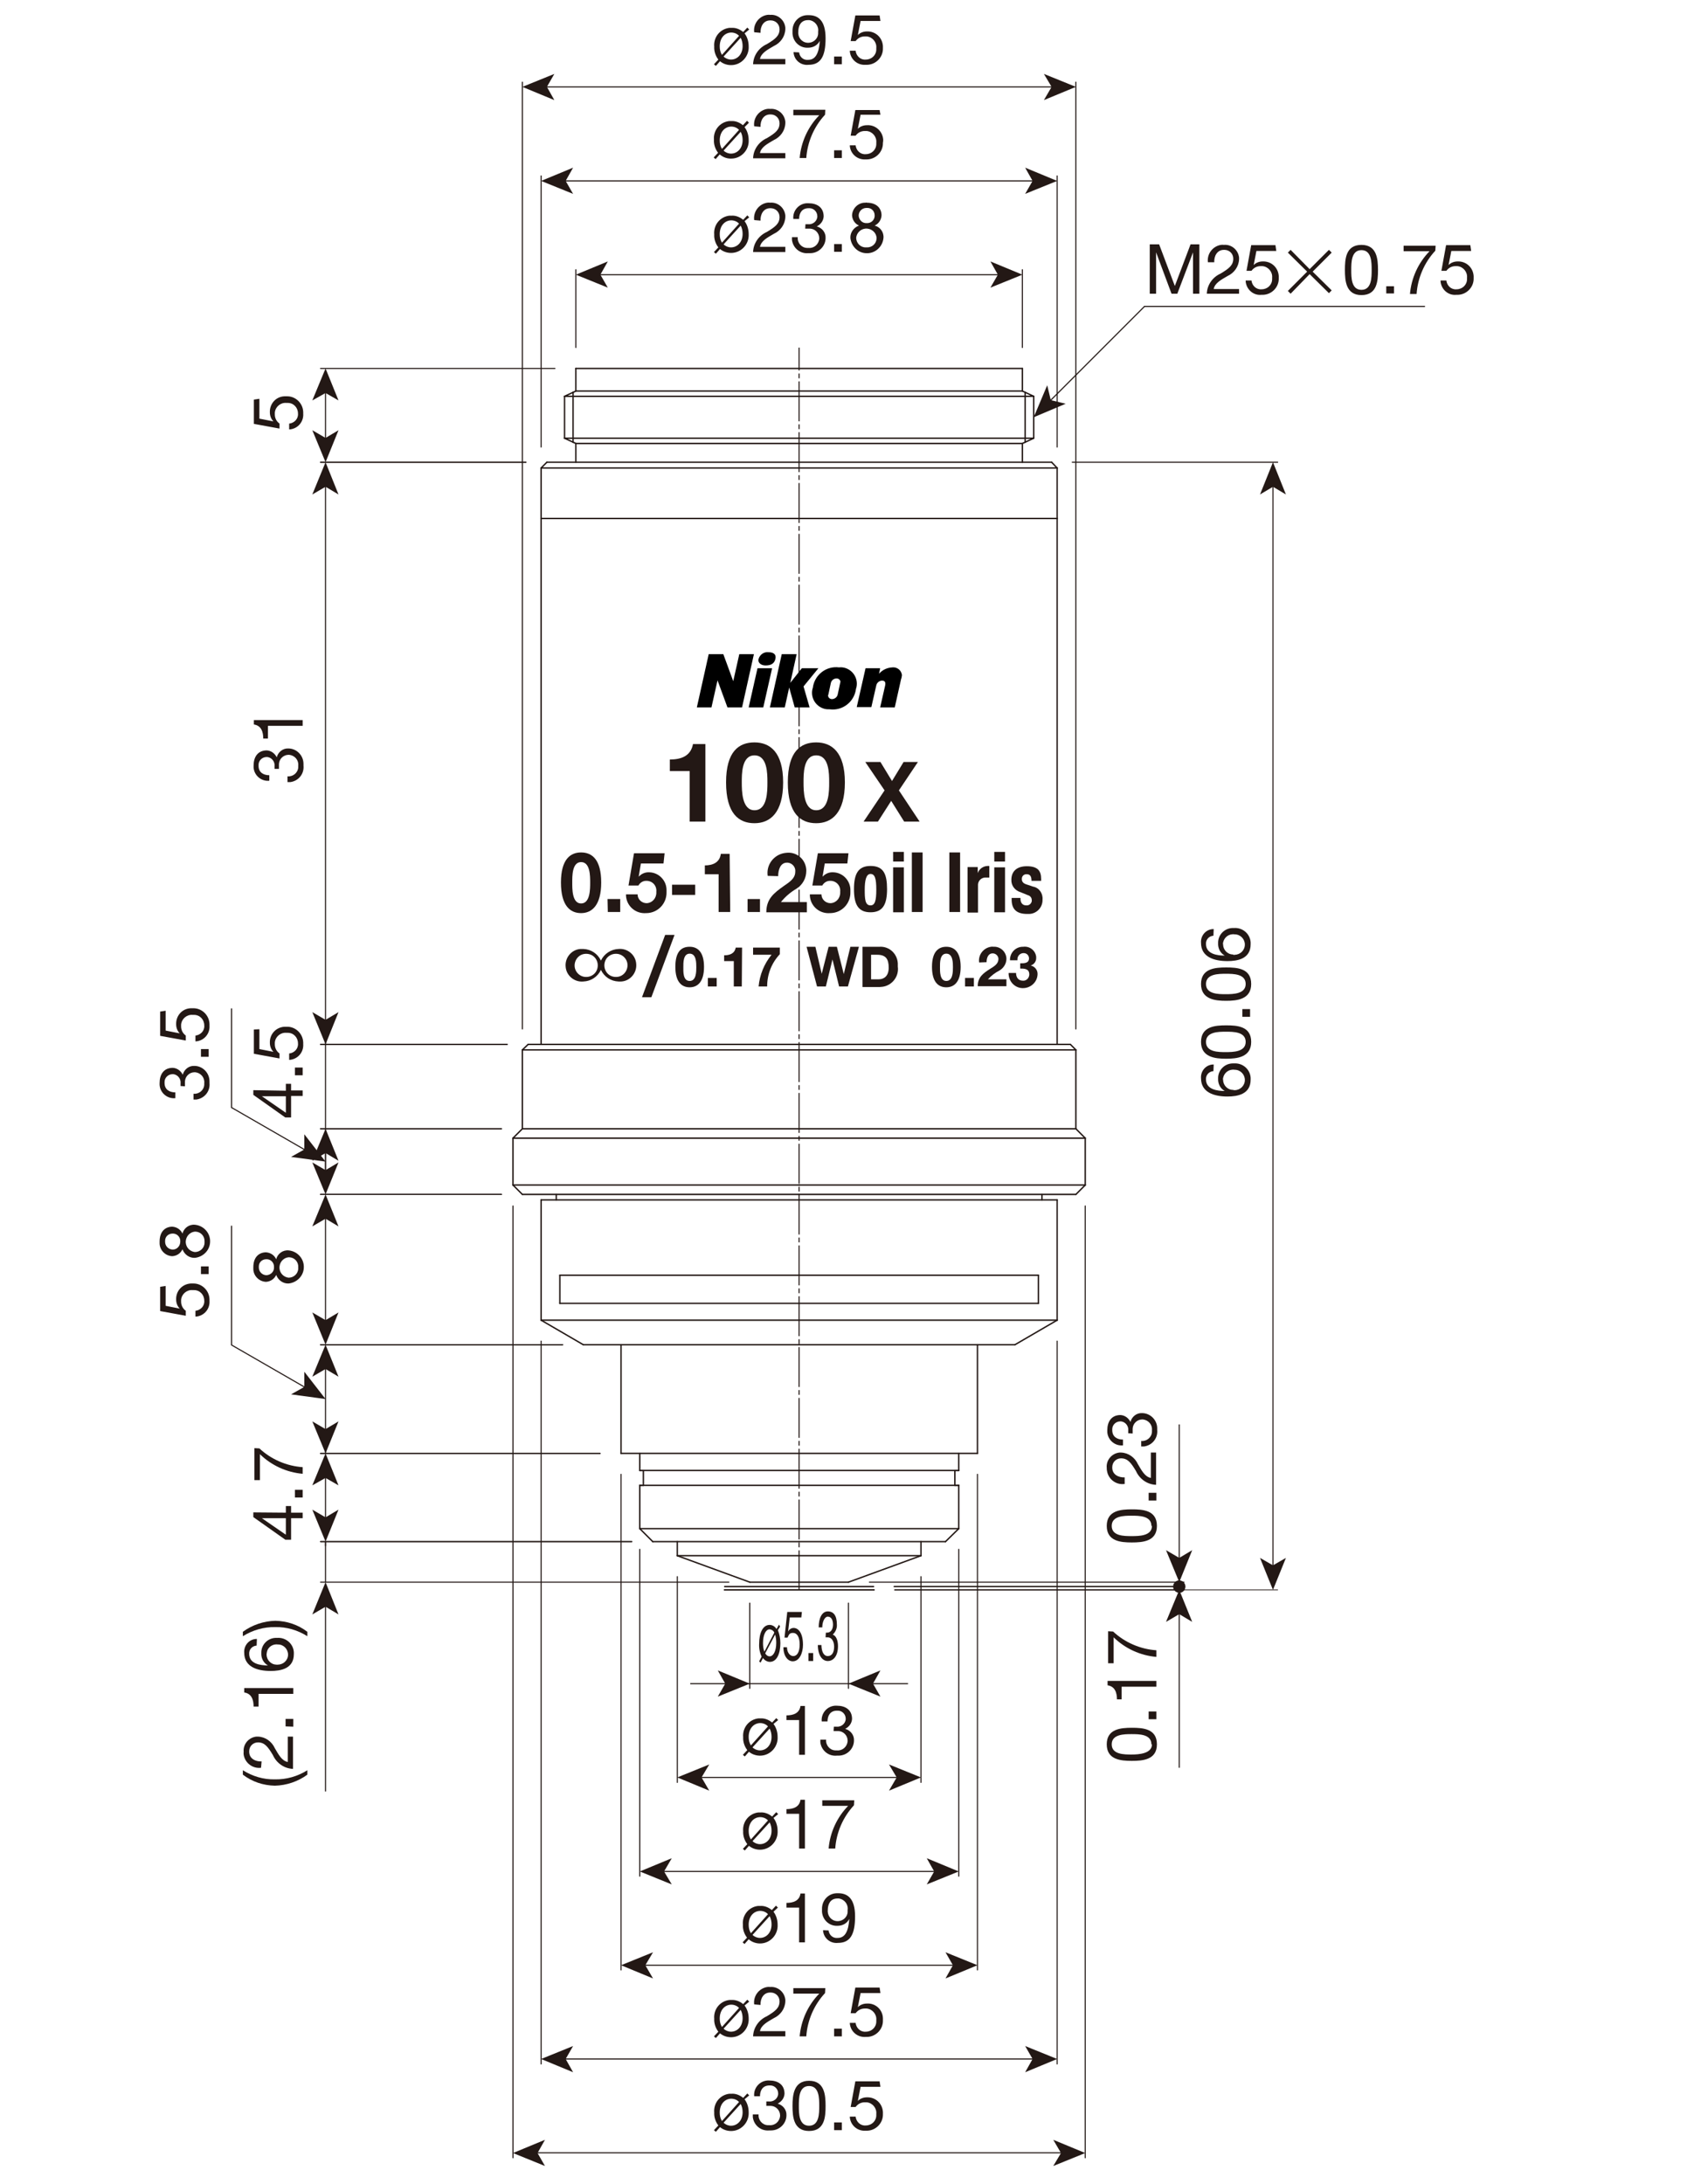 <?xml version="1.0" encoding="UTF-8"?>
<!-- Generator: Adobe Illustrator 23.0.1, SVG Export Plug-In . SVG Version: 6.00 Build 0)  -->
<svg xmlns="http://www.w3.org/2000/svg" xmlns:xlink="http://www.w3.org/1999/xlink" id="_x30_" x="0px" y="0px" width="612px" height="792px" viewBox="0 0 612 792" style="enable-background:new 0 0 612 792;" xml:space="preserve">
<style type="text/css">
	.st0{fill:none;stroke:#231815;stroke-width:0.51;stroke-linecap:round;stroke-linejoin:round;}
	
		.st1{fill:none;stroke:#231815;stroke-width:0.4;stroke-linecap:round;stroke-linejoin:round;stroke-dasharray:14.17,1.42,1.42,1.42;}
	.st2{fill:none;stroke:#231815;stroke-width:0.4;stroke-linecap:round;stroke-linejoin:round;}
	.st3{fill:#231815;}
	.st4{fill:none;stroke:#231815;stroke-width:0.4;}
	.st5{fill:#231815;stroke:#231815;stroke-width:0.28;stroke-linecap:round;stroke-linejoin:round;}
	.st6{fill:none;stroke:#231815;stroke-width:0.28;stroke-linecap:round;stroke-linejoin:round;}
</style>
<g id="MO_001_VIEW_PV">
	<g id="LINE">
		<line class="st0" x1="289.9" y1="576.5" x2="317.1" y2="576.5"></line>
	</g>
	<g id="LINE-2">
		<line class="st1" x1="289.9" y1="576.5" x2="289.9" y2="126.2"></line>
	</g>
	<g id="LINE-3">
		<line class="st0" x1="289.9" y1="575.3" x2="316.9" y2="575.3"></line>
	</g>
	<g id="LINE-4">
		<line class="st0" x1="307.8" y1="573.7" x2="334.1" y2="564.1"></line>
	</g>
	<g id="LINE-5">
		<line class="st0" x1="334.1" y1="564.1" x2="334.1" y2="559"></line>
	</g>
	<g id="LINE-6">
		<line class="st0" x1="343" y1="559" x2="289.9" y2="559"></line>
	</g>
	<g id="LINE-7">
		<line class="st0" x1="347.8" y1="554.3" x2="343" y2="559"></line>
	</g>
	<g id="LINE-8">
		<line class="st0" x1="347.8" y1="554.3" x2="347.8" y2="538.6"></line>
	</g>
	<g id="LINE-9">
		<line class="st0" x1="346.4" y1="538.6" x2="346.4" y2="533.2"></line>
	</g>
	<g id="LINE-10">
		<line class="st0" x1="347.8" y1="533.2" x2="347.8" y2="527"></line>
	</g>
	<g id="LINE-11">
		<line class="st0" x1="354.6" y1="527" x2="289.9" y2="527"></line>
	</g>
	<g id="LINE-12">
		<line class="st0" x1="354.6" y1="527" x2="354.6" y2="487.6"></line>
	</g>
	<g id="LINE-13">
		<line class="st0" x1="347.8" y1="538.6" x2="346.4" y2="538.6"></line>
	</g>
	<g id="LINE-14">
		<line class="st0" x1="347.8" y1="533.2" x2="346.4" y2="533.2"></line>
	</g>
	<g id="LINE-15">
		<line class="st0" x1="368.2" y1="487.6" x2="289.9" y2="487.6"></line>
	</g>
	<g id="LINE-16">
		<line class="st0" x1="368.2" y1="487.6" x2="383.5" y2="478.7"></line>
	</g>
	<g id="LINE-17">
		<line class="st0" x1="383.5" y1="478.7" x2="383.5" y2="435.1"></line>
	</g>
	<g id="LINE-18">
		<line class="st0" x1="390.3" y1="433.1" x2="393.7" y2="429.7"></line>
	</g>
	<g id="LINE-19">
		<line class="st0" x1="393.7" y1="429.7" x2="393.7" y2="412.7"></line>
	</g>
	<g id="LINE-20">
		<line class="st0" x1="393.7" y1="412.7" x2="390.3" y2="409.3"></line>
	</g>
	<g id="LINE-21">
		<line class="st0" x1="390.3" y1="409.3" x2="390.3" y2="380.7"></line>
	</g>
	<g id="LINE-22">
		<line class="st0" x1="390.3" y1="380.7" x2="388.3" y2="378.7"></line>
	</g>
	<g id="LINE-23">
		<line class="st0" x1="388.3" y1="378.7" x2="289.9" y2="378.7"></line>
	</g>
	<g id="LINE-24">
		<line class="st0" x1="383.5" y1="378.7" x2="383.5" y2="188"></line>
	</g>
	<g id="LINE-25">
		<line class="st0" x1="383.5" y1="188" x2="289.9" y2="188"></line>
	</g>
	<g id="LINE-26">
		<line class="st0" x1="383.5" y1="188" x2="383.5" y2="169.7"></line>
	</g>
	<g id="LINE-27">
		<line class="st0" x1="383.5" y1="169.7" x2="381.5" y2="167.6"></line>
	</g>
	<g id="LINE-28">
		<line class="st0" x1="381.5" y1="167.6" x2="289.9" y2="167.6"></line>
	</g>
	<g id="LINE-29">
		<line class="st0" x1="370.9" y1="167.6" x2="370.9" y2="160.8"></line>
	</g>
	<g id="LINE-30">
		<line class="st0" x1="371.9" y1="160.4" x2="371.9" y2="142.2"></line>
	</g>
	<g id="LINE-31">
		<line class="st0" x1="375" y1="158.9" x2="375" y2="143.7"></line>
	</g>
	<g id="LINE-32">
		<line class="st0" x1="370.9" y1="160.8" x2="375" y2="158.9"></line>
	</g>
	<g id="LINE-33">
		<line class="st0" x1="375" y1="143.7" x2="370.9" y2="141.8"></line>
	</g>
	<g id="LINE-34">
		<line class="st0" x1="370.9" y1="141.8" x2="370.9" y2="133.6"></line>
	</g>
	<g id="LINE-35">
		<line class="st0" x1="370.9" y1="133.6" x2="289.9" y2="133.6"></line>
	</g>
	<g id="LINE-36">
		<line class="st0" x1="370.9" y1="141.8" x2="289.9" y2="141.8"></line>
	</g>
	<g id="LINE-37">
		<line class="st0" x1="370.9" y1="160.8" x2="289.9" y2="160.8"></line>
	</g>
	<g id="LINE-38">
		<line class="st0" x1="383.5" y1="169.7" x2="289.9" y2="169.7"></line>
	</g>
	<g id="LINE-39">
		<line class="st0" x1="347.8" y1="533.2" x2="289.9" y2="533.2"></line>
	</g>
	<g id="LINE-40">
		<line class="st0" x1="347.8" y1="538.6" x2="289.9" y2="538.6"></line>
	</g>
	<g id="LINE-41">
		<line class="st0" x1="347.8" y1="554.3" x2="289.9" y2="554.3"></line>
	</g>
	<g id="LINE-42">
		<line class="st0" x1="390.3" y1="433.1" x2="289.9" y2="433.1"></line>
	</g>
	<g id="LINE-43">
		<line class="st0" x1="383.5" y1="435.1" x2="289.9" y2="435.1"></line>
	</g>
	<g id="LINE-44">
		<line class="st0" x1="378" y1="435.1" x2="378" y2="433.1"></line>
	</g>
	<g id="LINE-45">
		<line class="st0" x1="390.3" y1="380.7" x2="289.9" y2="380.7"></line>
	</g>
	<g id="LINE-46">
		<line class="st0" x1="383.5" y1="478.7" x2="289.9" y2="478.7"></line>
	</g>
	<g id="LINE-47">
		<line class="st0" x1="289.9" y1="573.7" x2="307.8" y2="573.7"></line>
	</g>
	<g id="LINE-48">
		<line class="st0" x1="289.9" y1="564.1" x2="334.1" y2="564.1"></line>
	</g>
	<g id="LINE-49">
		<line class="st0" x1="390.3" y1="409.3" x2="289.9" y2="409.3"></line>
	</g>
	<g id="LINE-50">
		<line class="st0" x1="393.7" y1="412.7" x2="289.9" y2="412.7"></line>
	</g>
	<g id="LINE-51">
		<line class="st0" x1="393.7" y1="429.7" x2="289.9" y2="429.7"></line>
	</g>
	<g id="LINE-52">
		<line class="st0" x1="375" y1="143.7" x2="289.9" y2="143.7"></line>
	</g>
	<g id="LINE-53">
		<line class="st0" x1="375" y1="158.9" x2="289.9" y2="158.9"></line>
	</g>
	<g id="LINE-54">
		<line class="st0" x1="289.9" y1="576.5" x2="262.8" y2="576.5"></line>
	</g>
	<g id="LINE-55">
		<line class="st0" x1="289.9" y1="575.3" x2="262.9" y2="575.3"></line>
	</g>
	<g id="LINE-56">
		<line class="st0" x1="272" y1="573.7" x2="245.7" y2="564.1"></line>
	</g>
	<g id="LINE-57">
		<line class="st0" x1="245.7" y1="564.1" x2="245.7" y2="559"></line>
	</g>
	<g id="LINE-58">
		<line class="st0" x1="236.8" y1="559" x2="289.9" y2="559"></line>
	</g>
	<g id="LINE-59">
		<line class="st0" x1="232.1" y1="554.3" x2="236.8" y2="559"></line>
	</g>
	<g id="LINE-60">
		<line class="st0" x1="232.1" y1="554.3" x2="232.1" y2="538.6"></line>
	</g>
	<g id="LINE-61">
		<line class="st0" x1="233.4" y1="538.6" x2="233.4" y2="533.2"></line>
	</g>
	<g id="LINE-62">
		<line class="st0" x1="232.1" y1="533.2" x2="232.1" y2="527"></line>
	</g>
	<g id="LINE-63">
		<line class="st0" x1="225.3" y1="527" x2="289.9" y2="527"></line>
	</g>
	<g id="LINE-64">
		<line class="st0" x1="225.3" y1="527" x2="225.3" y2="487.6"></line>
	</g>
	<g id="LINE-65">
		<line class="st0" x1="232.1" y1="538.6" x2="233.4" y2="538.6"></line>
	</g>
	<g id="LINE-66">
		<line class="st0" x1="232.1" y1="533.2" x2="233.4" y2="533.2"></line>
	</g>
	<g id="LINE-67">
		<line class="st0" x1="211.6" y1="487.6" x2="289.9" y2="487.6"></line>
	</g>
	<g id="LINE-68">
		<line class="st0" x1="211.6" y1="487.6" x2="196.3" y2="478.7"></line>
	</g>
	<g id="LINE-69">
		<line class="st0" x1="196.3" y1="478.7" x2="196.3" y2="435.1"></line>
	</g>
	<g id="LINE-70">
		<line class="st0" x1="189.5" y1="433.1" x2="186.1" y2="429.7"></line>
	</g>
	<g id="LINE-71">
		<line class="st0" x1="186.1" y1="429.7" x2="186.1" y2="412.7"></line>
	</g>
	<g id="LINE-72">
		<line class="st0" x1="186.1" y1="412.7" x2="189.5" y2="409.3"></line>
	</g>
	<g id="LINE-73">
		<line class="st0" x1="189.5" y1="409.3" x2="189.5" y2="380.7"></line>
	</g>
	<g id="LINE-74">
		<line class="st0" x1="189.5" y1="380.7" x2="191.6" y2="378.7"></line>
	</g>
	<g id="LINE-75">
		<line class="st0" x1="191.6" y1="378.7" x2="289.9" y2="378.7"></line>
	</g>
	<g id="LINE-76">
		<line class="st0" x1="196.3" y1="378.7" x2="196.3" y2="188"></line>
	</g>
	<g id="LINE-77">
		<line class="st0" x1="196.3" y1="188" x2="289.9" y2="188"></line>
	</g>
	<g id="LINE-78">
		<line class="st0" x1="196.3" y1="188" x2="196.3" y2="169.7"></line>
	</g>
	<g id="LINE-79">
		<line class="st0" x1="196.3" y1="169.7" x2="198.4" y2="167.6"></line>
	</g>
	<g id="LINE-80">
		<line class="st0" x1="198.4" y1="167.6" x2="289.9" y2="167.6"></line>
	</g>
	<g id="LINE-81">
		<line class="st0" x1="208.9" y1="167.6" x2="208.9" y2="160.8"></line>
	</g>
	<g id="LINE-82">
		<line class="st0" x1="207.9" y1="160.4" x2="207.9" y2="142.2"></line>
	</g>
	<g id="LINE-83">
		<line class="st0" x1="204.8" y1="158.9" x2="204.8" y2="143.7"></line>
	</g>
	<g id="LINE-84">
		<line class="st0" x1="208.9" y1="160.8" x2="204.8" y2="158.9"></line>
	</g>
	<g id="LINE-85">
		<line class="st0" x1="204.8" y1="143.7" x2="208.9" y2="141.8"></line>
	</g>
	<g id="LINE-86">
		<line class="st0" x1="208.9" y1="141.8" x2="208.9" y2="133.6"></line>
	</g>
	<g id="LINE-87">
		<line class="st0" x1="208.9" y1="133.6" x2="289.9" y2="133.6"></line>
	</g>
	<g id="LINE-88">
		<line class="st0" x1="208.9" y1="141.8" x2="289.9" y2="141.8"></line>
	</g>
	<g id="LINE-89">
		<line class="st0" x1="208.9" y1="160.8" x2="289.9" y2="160.8"></line>
	</g>
	<g id="LINE-90">
		<line class="st0" x1="196.3" y1="169.7" x2="289.9" y2="169.7"></line>
	</g>
	<g id="LINE-91">
		<line class="st0" x1="232.1" y1="533.2" x2="289.9" y2="533.2"></line>
	</g>
	<g id="LINE-92">
		<line class="st0" x1="232.1" y1="538.6" x2="289.9" y2="538.6"></line>
	</g>
	<g id="LINE-93">
		<line class="st0" x1="232.1" y1="554.3" x2="289.9" y2="554.3"></line>
	</g>
	<g id="LINE-94">
		<line class="st0" x1="189.5" y1="433.1" x2="289.9" y2="433.1"></line>
	</g>
	<g id="LINE-95">
		<line class="st0" x1="196.3" y1="435.1" x2="289.9" y2="435.1"></line>
	</g>
	<g id="LINE-96">
		<line class="st0" x1="201.8" y1="435.1" x2="201.8" y2="433.1"></line>
	</g>
	<g id="LINE-97">
		<line class="st0" x1="189.5" y1="380.7" x2="289.9" y2="380.7"></line>
	</g>
	<g id="LINE-98">
		<line class="st0" x1="196.3" y1="478.7" x2="289.9" y2="478.7"></line>
	</g>
	<g id="LINE-99">
		<line class="st0" x1="289.9" y1="573.7" x2="272" y2="573.7"></line>
	</g>
	<g id="LINE-100">
		<line class="st0" x1="289.9" y1="564.1" x2="245.7" y2="564.1"></line>
	</g>
	<g id="LINE-101">
		<line class="st0" x1="189.5" y1="409.3" x2="289.9" y2="409.3"></line>
	</g>
	<g id="LINE-102">
		<line class="st0" x1="186.1" y1="412.7" x2="289.9" y2="412.7"></line>
	</g>
	<g id="LINE-103">
		<line class="st0" x1="186.1" y1="429.7" x2="289.9" y2="429.7"></line>
	</g>
	<g id="LINE-104">
		<line class="st0" x1="204.8" y1="143.7" x2="289.9" y2="143.7"></line>
	</g>
	<g id="LINE-105">
		<line class="st0" x1="204.8" y1="158.9" x2="289.9" y2="158.9"></line>
	</g>
	<g id="LINE-106">
		<line class="st0" x1="376.7" y1="462.4" x2="289.9" y2="462.4"></line>
	</g>
	<g id="LINE-107">
		<line class="st0" x1="376.7" y1="472.6" x2="289.9" y2="472.6"></line>
	</g>
	<g id="LINE-108">
		<line class="st0" x1="376.7" y1="472.6" x2="376.7" y2="462.4"></line>
	</g>
	<g id="LINE-109">
		<line class="st0" x1="203.1" y1="462.4" x2="289.9" y2="462.4"></line>
	</g>
	<g id="LINE-110">
		<line class="st0" x1="203.1" y1="472.6" x2="289.9" y2="472.6"></line>
	</g>
	<g id="LINE-111">
		<line class="st0" x1="203.1" y1="472.6" x2="203.1" y2="462.4"></line>
	</g>
	<g id="LINE-112">
		<line class="st2" x1="415.2" y1="111.1" x2="516.8" y2="111.1"></line>
	</g>
	<g id="MTEXT">
		<path class="st3" d="M417.2,88.6h3.3l5.7,15.1l5.7-15.1h3.2v17.9h-2.3v-15l0,0l-5.7,15h-2.1l-5.6-15l0,0v15h-2.3V88.6z"></path>
		<path class="st3" d="M438.2,95.1c-0.4-3,1.7-5.8,4.7-6.3c0.3,0,0.7-0.1,1,0c2.8-0.3,5.3,1.8,5.6,4.6c0,0.2,0,0.4,0,0.6    c-0.1,2.7-1.8,5-4.2,6.1c-2.2,1.3-4.6,2.5-5,4.7h9.2v1.7h-11.7c0.1-3.2,2.1-6,5-7.3c3-1.8,4.6-3,4.6-5.4c0-1.8-1.4-3.2-3.2-3.2    c-0.1,0-0.1,0-0.2,0c-2.5,0-3.6,2.3-3.5,4.5L438.2,95.1z"></path>
		<path class="st3" d="M463,91h-7.2l-1,5.1l0,0c0.9-0.9,2.1-1.3,3.3-1.3c3.1-0.1,5.6,2.2,5.8,5.3c0,0.3,0,0.6,0,0.8    c0.1,3.2-2.5,5.9-5.7,6c-0.2,0-0.4,0-0.6,0c-2.9,0.3-5.4-1.9-5.7-4.8c0-0.1,0-0.2,0-0.4h2.1c0.2,1.9,1.8,3.4,3.7,3.2    c2.1,0,3.8-1.6,3.8-3.7c0-0.2,0-0.4,0-0.5c0.2-2.1-1.4-4-3.5-4.2c-0.2,0-0.5,0-0.7,0c-1.3,0-2.5,0.6-3.3,1.7h-1.8l1.7-9.3h8.8    L463,91z"></path>
		<path class="st3" d="M483.1,105.3l-1,1l-7-6.9l-6.9,7.1l-1-1l7-7l-7-6.9l1-1l6.9,7l7-7l1,1l-6.9,6.9L483.1,105.3z"></path>
		<path class="st3" d="M493.9,88.8c5.6,0,6,5.1,6,9.1c0,4-0.3,9.1-6,9.1c-5.6,0-6-5.1-6-9.1C487.9,93.9,488.2,88.8,493.9,88.8z     M493.9,105.1c3.7,0,3.7-4.5,3.7-7.2s0-7.2-3.7-7.2c-3.7,0-3.7,4.5-3.7,7.2S490.2,105.1,493.9,105.1L493.9,105.1z"></path>
		<path class="st3" d="M502.9,103.8h2.8v2.6h-2.8V103.8z"></path>
		<path class="st3" d="M520.7,90.9c-4,4.3-6.4,9.9-6.8,15.7h-2.4c0.5-5.8,3-11.3,7.1-15.5h-9.4v-2h11.6L520.7,90.9z"></path>
		<path class="st3" d="M533.7,91h-7.2l-1,5.1l0,0c0.9-0.9,2.1-1.3,3.3-1.3c3.1-0.1,5.6,2.2,5.8,5.3c0,0.3,0,0.6,0,0.8    c0.1,3.2-2.5,5.9-5.7,6c-0.2,0-0.4,0-0.6,0c-2.9,0.3-5.4-1.9-5.7-4.8c0-0.1,0-0.2,0-0.4h2.1c0.2,1.9,1.8,3.4,3.7,3.2    c2.1,0,3.8-1.6,3.8-3.7c0-0.2,0-0.4,0-0.5c0.2-2.1-1.4-4-3.5-4.2c-0.2,0-0.5,0-0.7,0c-1.3,0-2.5,0.6-3.3,1.7h-1.8l1.7-9.3h8.8    L533.7,91z"></path>
	</g>
	<g id="MTEXT-2">
		<path class="st3" d="M270.1,46.1c1,1.3,1.5,3,1.5,4.7c0.2,3.5-2.6,6.6-6.1,6.7c-1.6,0.1-3.1-0.4-4.4-1.5l-1.5,1.7l-0.7-0.6    l1.6-1.7c-1-1.3-1.6-3-1.5-4.7c-0.3-3.4,2.1-6.4,5.5-6.8c0.3,0,0.6,0,0.8,0c1.5-0.1,3,0.5,4.2,1.5l1.5-1.6l0.7,0.7L270.1,46.1z     M268.1,47.1c-0.7-0.8-1.8-1.2-2.8-1.2c-2.2,0-4.2,1.8-4.2,5c0,1.1,0.2,2.1,0.8,3.1L268.1,47.1z M262.5,54.6    c0.7,0.7,1.7,1.1,2.7,1.1c2.2,0,4.2-1.8,4.2-4.9c0-1-0.2-2.1-0.7-3L262.5,54.6z"></path>
		<path class="st3" d="M273.6,45.8c-0.4-3,1.7-5.8,4.7-6.3c0.3,0,0.7-0.1,1,0c2.8-0.3,5.3,1.8,5.6,4.6c0,0.2,0,0.4,0,0.6    c-0.1,2.7-1.8,5-4.2,6.1c-2.2,1.3-4.6,2.5-5,4.7h9.2v1.9h-11.7c0.1-3.2,2.1-6,5-7.3c3-1.8,4.6-3,4.6-5.4c0-1.8-1.4-3.2-3.2-3.2    c-0.1,0-0.1,0-0.2,0c-2.5,0-3.6,2.3-3.5,4.5L273.6,45.8z"></path>
		<path class="st3" d="M299.3,41.6c-4,4.3-6.4,9.9-6.8,15.7h-2.4c0.5-5.8,3-11.3,7.1-15.5h-9.4v-2h11.6L299.3,41.6z"></path>
		<path class="st3" d="M302.6,54.5h2.8v2.8h-2.8V54.5z"></path>
		<path class="st3" d="M319.4,41.6h-7.2l-1,5.1l0,0c0.9-0.9,2.1-1.3,3.3-1.3c3.1-0.2,5.7,2.2,5.9,5.2c0,0.4,0,0.8-0.1,1.2    c0.1,3.2-2.5,5.9-5.7,6c-0.2,0-0.4,0-0.6,0c-2.9,0.2-5.4-1.9-5.7-4.8c0-0.1,0-0.2,0-0.3h2.1c0.2,1.9,1.8,3.4,3.7,3.2    c2.1,0,3.8-1.6,3.8-3.7c0-0.2,0-0.4,0-0.5c0.2-2.1-1.4-4-3.5-4.2c-0.2,0-0.5,0-0.7,0c-1.3,0-2.5,0.6-3.3,1.7h-1.8l1.7-9.3h8.8    L319.4,41.6z"></path>
	</g>
	<g id="LINE-113">
		<line class="st4" x1="204.5" y1="65.6" x2="375.3" y2="65.6"></line>
		<polygon class="st3" points="196.3,65.6 207.9,70.3 205.2,65.6 207.9,60.8   "></polygon>
		<polygon class="st3" points="383.5,65.6 371.9,70.3 374.6,65.6 371.9,60.8   "></polygon>
	</g>
	<g id="LINE-114">
		<line class="st2" x1="196.3" y1="162.1" x2="196.3" y2="63.8"></line>
	</g>
	<g id="LINE-115">
		<line class="st2" x1="383.5" y1="162.1" x2="383.5" y2="63.8"></line>
	</g>
	<g id="MTEXT-3">
		<path class="st3" d="M270.1,80.2c1,1.3,1.5,3,1.5,4.7c0.2,3.5-2.5,6.6-6,6.8c-1.6,0.1-3.2-0.4-4.4-1.4l-1.5,1.7l-0.7-0.6l1.6-1.7    c-1-1.3-1.6-3-1.5-4.7c-0.3-3.4,2.1-6.4,5.5-6.8c0.3,0,0.6,0,0.8,0c1.5-0.1,3,0.5,4.2,1.5l1.5-1.6l0.7,0.7L270.1,80.2z     M268.1,81.1c-0.7-0.8-1.8-1.2-2.8-1.2c-2.2,0-4.2,1.8-4.2,5c0,1.1,0.2,2.1,0.8,3.1L268.1,81.1z M262.5,88.6    c0.7,0.7,1.7,1.1,2.7,1.1c2.2,0,4.2-1.8,4.2-4.9c0-1-0.2-2.1-0.7-3L262.5,88.6z"></path>
		<path class="st3" d="M273.6,79.8c-0.4-3,1.7-5.8,4.7-6.3c0.3,0,0.7-0.1,1,0c2.8-0.3,5.3,1.8,5.6,4.6c0,0.2,0,0.4,0,0.6    c-0.1,2.7-1.8,5-4.2,6.1c-2.2,1.3-4.6,2.5-5,4.7h9.2v1.9h-11.7c0.1-3.2,2.1-6,5-7.3c3-1.8,4.6-3,4.6-5.4c0-1.8-1.4-3.2-3.2-3.2    c-0.1,0-0.1,0-0.2,0c-2.5,0-3.6,2.3-3.5,4.5L273.6,79.8z"></path>
		<path class="st3" d="M292.2,81.3h0.9c1.7,0.2,3.2-1,3.4-2.6c0-0.1,0-0.2,0-0.3c0-1.6-1.3-2.9-2.8-2.9c-0.1,0-0.2,0-0.4,0    c-2.4,0-3.4,1.8-3.4,3.9h-2.1c-0.3-2.9,1.9-5.5,4.8-5.7c0.2,0,0.5,0,0.7,0c3.1,0,5.5,1.5,5.5,4.8c-0.1,1.6-1.1,2.9-2.5,3.6l0,0    c1.9,0.5,3.3,2.2,3.2,4.2c0,3-2.5,5.5-5.6,5.5c-0.2,0-0.4,0-0.6,0c-3,0.3-5.6-1.8-6-4.8c0-0.3,0-0.7,0-1h2.1    c-0.2,2,1.3,3.8,3.3,3.9c0.2,0,0.4,0,0.6,0c2,0.2,3.7-1.3,3.9-3.3c0-0.1,0-0.1,0-0.2c0-1.9-1.5-3.4-3.3-3.5c-0.2,0-0.3,0-0.5,0    h-1.3L292.2,81.3z"></path>
		<path class="st3" d="M302.6,88.5h2.8v2.8h-2.8V88.5z"></path>
		<path class="st3" d="M314.4,73.5c3.9,0,5.4,2.3,5.4,4.6c-0.1,1.6-1,3-2.5,3.7c2,0.5,3.4,2.4,3.2,4.5c-0.3,3.3-3.2,5.8-6.5,5.5    c-2.9-0.2-5.2-2.6-5.5-5.5c-0.1-2,1.2-3.8,3.1-4.5c-1.5-0.7-2.4-2.1-2.5-3.7c0.1-2.6,2.3-4.7,4.9-4.6    C314.2,73.4,314.3,73.4,314.4,73.5z M314.4,89.7c1.9,0.1,3.5-1.3,3.6-3.2c0-0.1,0-0.2,0-0.3c-0.2-2.1-2.1-3.5-4.1-3.3    c-1.8,0.2-3.1,1.6-3.3,3.3c0,1.9,1.5,3.5,3.4,3.5c0.2,0,0.4,0,0.6,0L314.4,89.7z M314.4,80.9c1.5,0.1,2.8-1,2.9-2.5    c0-0.1,0-0.2,0-0.3c0-1.5-1.1-2.7-2.6-2.7c-0.1,0-0.2,0-0.4,0c-1.6,0-2.8,1.3-2.8,2.8C311.6,79.7,312.8,81,314.4,80.9    C314.4,81,314.4,81,314.4,80.9L314.4,80.9z"></path>
	</g>
	<g id="LINE-116">
		<line class="st4" x1="217.1" y1="99.6" x2="362.7" y2="99.6"></line>
		<polygon class="st3" points="208.9,99.6 220.5,104.3 217.8,99.6 220.5,94.8   "></polygon>
		<polygon class="st3" points="370.9,99.6 359.3,104.3 362,99.6 359.3,94.8   "></polygon>
	</g>
	<g id="LINE-117">
		<line class="st2" x1="208.9" y1="126" x2="208.9" y2="97.8"></line>
	</g>
	<g id="LINE-118">
		<line class="st2" x1="370.9" y1="126" x2="370.9" y2="97.8"></line>
	</g>
	<g id="MTEXT-4">
		<path class="st3" d="M270.1,12.1c1,1.3,1.5,3,1.5,4.7c0.2,3.5-2.5,6.6-6,6.8c-1.6,0.1-3.2-0.4-4.4-1.4l-1.5,1.7l-0.7-0.6l1.6-1.7    c-1-1.3-1.6-3-1.5-4.7c-0.3-3.4,2.1-6.4,5.5-6.8c0.3,0,0.6,0,0.8,0c1.5-0.1,3,0.5,4.2,1.5l1.5-1.6l0.7,0.7L270.1,12.1z M268.1,13    c-0.7-0.8-1.8-1.2-2.8-1.2c-2.2,0-4.2,1.8-4.2,5c0,1.1,0.2,2.1,0.8,3.1L268.1,13z M262.5,20.5c0.7,0.7,1.7,1.1,2.7,1.1    c2.2,0,4.2-1.8,4.2-4.9c0-1-0.2-2.1-0.7-3L262.5,20.5z"></path>
		<path class="st3" d="M273.6,11.7c-0.4-3,1.7-5.8,4.7-6.3c0.3,0,0.7-0.1,1,0c2.8-0.3,5.3,1.8,5.6,4.6c0,0.2,0,0.4,0,0.6    c-0.1,2.7-1.8,5-4.2,6.1c-2.2,1.3-4.6,2.5-5,4.7h9.2v1.9h-11.7c0.1-3.2,2.1-6,5-7.3c3-1.8,4.6-3,4.6-5.4c0-1.8-1.4-3.2-3.2-3.2    c-0.1,0-0.1,0-0.2,0c-2.5,0-3.6,2.3-3.5,4.5L273.6,11.7z"></path>
		<path class="st3" d="M289.9,19c0.2,1.7,1.6,2.9,3.3,2.7c2.6,0,3.9-2.3,4.2-6.9l0,0c-0.8,1.6-2.4,2.5-4.2,2.5    c-3,0.2-5.5-2.1-5.7-5.1c0-0.3,0-0.6,0-0.9c-0.1-3.1,2.2-5.7,5.3-5.8c0.2,0,0.4,0,0.6,0c3.3,0,6.1,1.8,6.1,8.4s-1.8,9.6-6.2,9.6    c-2.7,0.3-5.1-1.6-5.4-4.3c0-0.1,0-0.2,0-0.3L289.9,19z M293.1,7.3c-2.6,0-3.5,2.1-3.5,4.2c-0.2,2,1.2,3.8,3.2,4s3.8-1.2,4-3.2    c0-0.3,0-0.5,0-0.8c0.3-2-1.1-3.9-3.2-4.2C293.5,7.3,293.3,7.3,293.1,7.3z"></path>
		<path class="st3" d="M302.6,20.5h2.8v2.8h-2.8V20.5z"></path>
		<path class="st3" d="M319.4,7.6h-7.2l-1,5.1l0,0c0.9-0.9,2.1-1.3,3.3-1.3c3.1-0.1,5.6,2.2,5.8,5.3c0,0.3,0,0.6,0,0.8    c0.1,3.2-2.5,5.9-5.7,6c-0.2,0-0.4,0-0.6,0c-2.9,0.2-5.4-1.9-5.7-4.8c0-0.1,0-0.2,0-0.3h2.1c0.2,1.9,1.8,3.4,3.7,3.2    c2.1,0,3.8-1.6,3.8-3.7c0-0.2,0-0.4,0-0.5c0.2-2.1-1.4-4-3.5-4.2c-0.2,0-0.5,0-0.7,0c-1.3,0-2.5,0.6-3.3,1.7h-1.8l1.7-9.3h8.8    L319.4,7.6z"></path>
	</g>
	<g id="LINE-119">
		<line class="st4" x1="197.8" y1="31.5" x2="382.1" y2="31.5"></line>
		<polygon class="st3" points="189.5,31.5 201.1,36.3 198.4,31.5 201.1,26.8   "></polygon>
		<polygon class="st3" points="390.3,31.5 378.7,36.3 381.5,31.5 378.7,26.8   "></polygon>
	</g>
	<g id="LINE-120">
		<line class="st2" x1="189.5" y1="373.1" x2="189.5" y2="29.8"></line>
	</g>
	<g id="LINE-121">
		<line class="st2" x1="390.3" y1="373.1" x2="390.3" y2="29.8"></line>
	</g>
	<g id="MTEXT-5">
		<path class="st3" d="M270.1,761.2c1,1.3,1.5,3,1.5,4.7c0.2,3.5-2.5,6.6-6,6.8c-1.6,0.1-3.2-0.4-4.4-1.4l-1.5,1.7l-0.7-0.6l1.6-1.7    c-1-1.3-1.6-3-1.5-4.7c-0.3-3.4,2.1-6.4,5.5-6.8c0.3,0,0.6,0,0.8,0c1.5-0.1,3,0.5,4.2,1.5l1.5-1.6l0.7,0.7L270.1,761.2z     M268.1,762.2c-0.7-0.8-1.8-1.2-2.8-1.2c-2.2,0-4.2,1.8-4.2,5c0,1.1,0.2,2.1,0.8,3.1L268.1,762.2z M262.5,769.7    c0.7,0.7,1.7,1.1,2.7,1.1c2.2,0,4.2-1.8,4.2-4.9c0-1-0.2-2.1-0.7-3L262.5,769.7z"></path>
		<path class="st3" d="M278,762h0.9c1.7,0.2,3.2-1,3.4-2.6c0-0.1,0-0.2,0-0.3c0-1.6-1.3-2.9-2.8-2.9c-0.1,0-0.2,0-0.4,0    c-2.4,0-3.4,1.8-3.4,3.9h-2.1c-0.3-2.9,1.9-5.5,4.8-5.7c0.2,0,0.5,0,0.7,0c3.1,0,5.5,1.5,5.5,4.8c-0.1,1.6-1.1,2.9-2.5,3.6l0,0    c1.9,0.5,3.3,2.2,3.2,4.2c0,3-2.5,5.5-5.6,5.5c-0.2,0-0.4,0-0.6,0c-3,0.3-5.6-1.8-6-4.8c0-0.3,0-0.7,0-1h2.1    c-0.2,2,1.3,3.8,3.3,3.9c0.2,0,0.4,0,0.6,0c2,0.2,3.7-1.3,3.9-3.3c0-0.1,0-0.1,0-0.2c0-1.9-1.5-3.4-3.3-3.5c-0.2,0-0.3,0-0.5,0    H278L278,762z"></path>
		<path class="st3" d="M293.5,754.5c5.6,0,6,5.1,6,9.1s-0.3,9.1-6,9.1c-5.6,0-6-5.1-6-9.1S288,754.5,293.5,754.5z M293.5,770.8    c3.7,0,3.7-4.5,3.7-7.2s0-7.2-3.7-7.2c-3.7,0-3.7,4.5-3.7,7.2S289.8,770.8,293.5,770.8z"></path>
		<path class="st3" d="M302.6,769.6h2.8v2.8h-2.8V769.6z"></path>
		<path class="st3" d="M319.4,756.7h-7.2l-1,5.1l0,0c0.9-0.9,2.1-1.3,3.3-1.3c3.1-0.1,5.6,2.2,5.8,5.3c0,0.3,0,0.6,0,0.8    c0.1,3.2-2.5,5.9-5.7,6c-0.2,0-0.4,0-0.6,0c-2.9,0.2-5.4-1.9-5.7-4.8c0-0.1,0-0.2,0-0.3h2.1c0.2,1.9,1.8,3.4,3.7,3.2    c2.1,0,3.8-1.6,3.8-3.7c0-0.2,0-0.4,0-0.5c0.2-2.1-1.4-4-3.5-4.2c-0.2,0-0.5,0-0.7,0c-1.3,0-2.5,0.6-3.3,1.7h-1.8l1.7-9.3h8.8    L319.4,756.7z"></path>
	</g>
	<g id="LINE-122">
		<line class="st4" x1="194.4" y1="780.6" x2="385.5" y2="780.6"></line>
		<polygon class="st3" points="186.1,780.7 197.7,785.4 195,780.7 197.7,775.9   "></polygon>
		<polygon class="st3" points="393.7,780.7 382.1,785.4 384.9,780.7 382.1,775.9   "></polygon>
	</g>
	<g id="LINE-123">
		<line class="st2" x1="186.1" y1="437.3" x2="186.1" y2="782.4"></line>
	</g>
	<g id="LINE-124">
		<line class="st2" x1="393.7" y1="437.3" x2="393.7" y2="782.4"></line>
	</g>
	<g id="MTEXT-6">
		<path class="st3" d="M270.1,727.2c1,1.3,1.5,3,1.5,4.7c0.2,3.5-2.5,6.6-6,6.8c-1.6,0.1-3.2-0.4-4.4-1.4l-1.5,1.7l-0.7-0.6l1.6-1.7    c-1-1.3-1.6-3-1.5-4.7c-0.3-3.4,2.1-6.4,5.5-6.8c0.3,0,0.6,0,0.8,0c1.5-0.1,3,0.5,4.2,1.5l1.5-1.6l0.7,0.7L270.1,727.2z     M268.1,728.1c-0.7-0.8-1.8-1.2-2.8-1.2c-2.2,0-4.2,1.8-4.2,5c0,1.1,0.2,2.1,0.8,3.1L268.1,728.1z M262.5,735.6    c0.7,0.7,1.7,1.1,2.7,1.1c2.2,0,4.2-1.8,4.2-4.9c0-1-0.2-2.1-0.7-3L262.5,735.6z"></path>
		<path class="st3" d="M273.6,726.8c-0.4-3,1.7-5.8,4.7-6.3c0.3,0,0.7-0.1,1,0c2.8-0.3,5.3,1.8,5.6,4.6c0,0.2,0,0.4,0,0.6    c-0.1,2.7-1.8,5-4.2,6.1c-2.2,1.3-4.6,2.5-5,4.7h9.2v1.9h-11.7c0.1-3.2,2.1-6,5-7.3c3-1.8,4.6-3,4.6-5.4c0-1.8-1.4-3.2-3.2-3.2    c-0.1,0-0.1,0-0.2,0c-2.5,0-3.6,2.3-3.5,4.5L273.6,726.8z"></path>
		<path class="st3" d="M299.3,722.7c-4,4.3-6.4,9.9-6.8,15.7h-2.4c0.5-5.8,3-11.3,7.1-15.5h-9.4v-2h11.6L299.3,722.7z"></path>
		<path class="st3" d="M302.6,735.6h2.8v2.8h-2.8V735.6z"></path>
		<path class="st3" d="M319.4,722.7h-7.2l-1,5.1l0,0c0.9-0.9,2.1-1.3,3.3-1.3c3.1-0.2,5.7,2.2,5.8,5.3c0,0.3,0,0.6,0,0.8    c0.1,3.2-2.5,5.9-5.7,6c-0.2,0-0.4,0-0.6,0c-2.9,0.2-5.4-1.9-5.7-4.8c0-0.1,0-0.2,0-0.3h2.1c0.2,1.9,1.8,3.4,3.7,3.2    c2.1,0,3.8-1.6,3.8-3.7c0-0.2,0-0.4,0-0.5c0.2-2.1-1.4-4-3.5-4.2c-0.2,0-0.5,0-0.7,0c-1.3,0-2.5,0.6-3.3,1.7h-1.8l1.7-9.3h8.8    L319.4,722.7z"></path>
	</g>
	<g id="LINE-125">
		<line class="st4" x1="204.5" y1="746.6" x2="375.3" y2="746.6"></line>
		<polygon class="st3" points="196.3,746.6 207.9,751.4 205.2,746.6 207.9,741.9   "></polygon>
		<polygon class="st3" points="383.5,746.6 371.9,751.4 374.6,746.6 371.9,741.9   "></polygon>
	</g>
	<g id="LINE-126">
		<line class="st2" x1="196.3" y1="486.3" x2="196.3" y2="748.4"></line>
	</g>
	<g id="LINE-127">
		<line class="st2" x1="383.5" y1="486.3" x2="383.5" y2="748.4"></line>
	</g>
	<g id="MTEXT-7">
		<path class="st3" d="M280.6,693.2c1,1.3,1.5,3,1.5,4.7c0.2,3.5-2.5,6.6-6,6.8c-1.6,0.1-3.2-0.4-4.5-1.5l-1.5,1.7l-0.7-0.6l1.6-1.7    c-1-1.3-1.6-3-1.5-4.7c-0.3-3.4,2.1-6.4,5.5-6.8c0.3,0,0.6,0,0.8,0c1.5-0.1,3,0.5,4.2,1.5l1.5-1.6l0.7,0.7L280.6,693.2z     M278.6,694.1c-0.7-0.8-1.8-1.2-2.8-1.2c-2.2,0-4.2,1.8-4.2,5c0,1.1,0.2,2.1,0.8,3.1L278.6,694.1z M273,701.6    c0.7,0.7,1.7,1.1,2.7,1.1c2.2,0,4.2-1.8,4.2-4.9c0-1-0.2-2.1-0.7-3L273,701.6z"></path>
		<path class="st3" d="M292,704.3h-2.1v-12.6h-4.6V690c2.4,0,4.7-0.7,5.1-3.4h1.6V704.3z"></path>
		<path class="st3" d="M300.6,700c0.2,1.7,1.6,2.9,3.3,2.7c2.6,0,3.9-2.3,4.2-6.9l0,0c-0.8,1.6-2.4,2.5-4.2,2.5    c-3,0.2-5.5-2.1-5.7-5.1c0-0.3,0-0.6,0-0.9c-0.1-3.1,2.2-5.7,5.3-5.8c0.2,0,0.4,0,0.6,0c3.3,0,6.1,1.8,6.1,8.4s-1.8,9.6-6.2,9.6    c-2.7,0.3-5.1-1.6-5.4-4.3c0-0.1,0-0.2,0-0.3L300.6,700z M303.8,688.4c-2.6,0-3.5,2.1-3.5,4.2c-0.2,2,1.2,3.8,3.2,4    c2,0.2,3.8-1.2,4-3.2c0-0.3,0-0.5,0-0.8c0.3-2-1.1-3.9-3.2-4.2c-0.2,0-0.5,0-0.7,0H303.8z"></path>
	</g>
	<g id="LINE-128">
		<line class="st4" x1="233.5" y1="712.6" x2="346.3" y2="712.6"></line>
		<polygon class="st3" points="225.3,712.6 236.9,717.4 234.1,712.6 236.9,707.9   "></polygon>
		<polygon class="st3" points="354.6,712.6 343,717.4 345.7,712.6 343,707.9   "></polygon>
	</g>
	<g id="LINE-129">
		<line class="st2" x1="225.3" y1="534.6" x2="225.3" y2="714.3"></line>
	</g>
	<g id="LINE-130">
		<line class="st2" x1="354.6" y1="534.6" x2="354.6" y2="714.3"></line>
	</g>
	<g id="MTEXT-8">
		<path class="st3" d="M280.6,659.2c1,1.3,1.5,3,1.5,4.7c0.2,3.5-2.5,6.6-6,6.8c-1.6,0.1-3.2-0.4-4.4-1.4l-1.5,1.7l-0.7-0.6l1.6-1.7    c-1-1.3-1.6-3-1.5-4.7c-0.3-3.4,2.1-6.4,5.5-6.8c0.3,0,0.6,0,0.8,0c1.5-0.1,3,0.5,4.2,1.5l1.5-1.6l0.7,0.7L280.6,659.2z     M278.6,660.1c-0.7-0.8-1.8-1.2-2.8-1.2c-2.2,0-4.2,1.8-4.2,5c0,1.1,0.2,2.1,0.8,3.1L278.6,660.1z M273,667.6    c0.7,0.7,1.7,1.1,2.7,1.1c2.2,0,4.2-1.8,4.2-4.9c0-1-0.2-2.1-0.7-3L273,667.6z"></path>
		<path class="st3" d="M292,670.3h-2.1v-12.6h-4.6V656c2.4,0,4.7-0.7,5.1-3.4h1.6V670.3z"></path>
		<path class="st3" d="M309.8,654.6c-4,4.3-6.4,9.9-6.8,15.7h-2.4c0.5-5.8,3-11.3,7.1-15.5h-9.4v-2h11.6L309.8,654.6z"></path>
	</g>
	<g id="LINE-131">
		<line class="st4" x1="240.3" y1="678.6" x2="339.5" y2="678.6"></line>
		<polygon class="st3" points="232.1,678.6 243.7,683.3 240.9,678.6 243.7,673.8   "></polygon>
		<polygon class="st3" points="347.8,678.6 336.2,683.3 338.9,678.6 336.2,673.8   "></polygon>
	</g>
	<g id="LINE-132">
		<line class="st2" x1="232.1" y1="561.8" x2="232.1" y2="680.3"></line>
	</g>
	<g id="LINE-133">
		<line class="st2" x1="347.8" y1="561.8" x2="347.8" y2="680.3"></line>
	</g>
	<g id="MTEXT-9">
		<path class="st3" d="M282.2,591.1c0.6,1.5,0.9,3.1,0.9,4.7c0,3.8-1.3,6.8-3.8,6.8c-1,0-2-0.6-2.5-1.4l-0.9,1.7l-0.5-0.5l0.9-1.7    c-0.7-1.5-1-3.1-0.9-4.7c0-3.8,1.3-6.8,3.8-6.8c1,0,2,0.6,2.5,1.5l0.9-1.6l0.4,0.7L282.2,591.1z M280.9,592    c-0.3-0.7-0.9-1.1-1.7-1.2c-1.3,0-2.4,1.8-2.4,5c0,1,0.1,2.1,0.5,3.1L280.9,592z M277.6,599.5c0.3,0.6,0.9,1.1,1.6,1.1    c1.3,0,2.4-1.8,2.4-4.9c0-1-0.1-2-0.4-3L277.6,599.5z"></path>
		<path class="st3" d="M290.7,586.5h-4.2l-0.6,5.1l0,0c0.4-0.8,1.2-1.3,2-1.3c1.9,0,3.4,2.1,3.4,6.1c0,3-1.3,6-3.7,6    c-1.8,0-3.4-1.9-3.4-5.1h1.3c0,1.8,1,3.2,2.3,3.2c1.3,0,2.3-1.4,2.3-4.2s-1-4.2-2.4-4.2s-1.5,0.7-2,1.7h-1.1l1-9.3h5.3    L290.7,586.5z"></path>
		<path class="st3" d="M293.3,599.4h1.7v2.9h-1.7V599.4z"></path>
		<path class="st3" d="M299.6,592h0.5c1.1,0,2.1-1,2.1-2.9s-0.8-2.9-1.9-2.9s-2,1.8-2,3.9h-1.3c0-3.4,1.2-5.8,3.3-5.8    c2.1,0,3.3,1.5,3.3,4.8c0.1,1.3-0.5,2.7-1.5,3.6l0,0c1.3,0.5,1.9,2.2,1.9,4.2c0,3.6-1.7,5.4-3.7,5.4s-3.6-2.1-3.6-5.8h1.3    c0,2.3,0.8,4,2.3,4s2.3-1.3,2.3-3.4s-1-3.4-2.3-3.4h-0.8L299.6,592z"></path>
	</g>
	<g id="LINE-134">
		<line class="st2" x1="272" y1="610.5" x2="307.8" y2="610.5"></line>
	</g>
	<g id="LINE-135">
		<line class="st4" x1="263.7" y1="610.5" x2="250.4" y2="610.5"></line>
		<polygon class="st3" points="272,610.5 260.4,605.7 263.1,610.5 260.4,615.2   "></polygon>
	</g>
	<g id="LINE-136">
		<line class="st4" x1="316.1" y1="610.5" x2="329.4" y2="610.5"></line>
		<polygon class="st3" points="307.8,610.5 319.4,615.2 316.7,610.5 319.4,605.7   "></polygon>
	</g>
	<g id="LINE-137">
		<line class="st2" x1="272" y1="581.3" x2="272" y2="612.2"></line>
	</g>
	<g id="LINE-138">
		<line class="st2" x1="307.8" y1="581.3" x2="307.8" y2="612.2"></line>
	</g>
	<g id="LINE-139">
		<line class="st2" x1="267.3" y1="610.5" x2="272" y2="610.5"></line>
	</g>
	<g id="LINE-140">
		<line class="st2" x1="307.8" y1="610.5" x2="312.5" y2="610.5"></line>
	</g>
	<g id="MTEXT-10">
		<path class="st3" d="M280.6,625.1c1,1.3,1.5,3,1.5,4.7c0.2,3.5-2.5,6.6-6,6.8c-1.6,0.1-3.2-0.4-4.4-1.4l-1.5,1.7l-0.7-0.6l1.6-1.7    c-1-1.3-1.6-3-1.5-4.7c-0.3-3.4,2.1-6.4,5.5-6.8c0.3,0,0.6,0,0.8,0c1.5-0.1,3,0.5,4.2,1.5l1.5-1.6l0.7,0.7L280.6,625.1z     M278.6,626c-0.7-0.8-1.8-1.2-2.8-1.2c-2.2,0-4.2,1.8-4.2,5c0,1.1,0.2,2.1,0.8,3.1L278.6,626z M273,633.6c0.7,0.7,1.7,1.1,2.7,1.1    c2.2,0,4.2-1.8,4.2-4.9c0-1-0.2-2.1-0.7-3L273,633.6z"></path>
		<path class="st3" d="M292,636.3h-2.1v-12.6h-4.6v-1.7c2.4,0,4.7-0.7,5.1-3.4h1.6V636.3z"></path>
		<path class="st3" d="M302.5,626.1h0.9c1.7,0.2,3.2-1,3.4-2.6c0-0.1,0-0.2,0-0.3c0-1.6-1.3-2.9-2.8-2.9c-0.1,0-0.2,0-0.4,0    c-2.4,0-3.4,1.8-3.4,3.9h-2.1c-0.3-2.9,1.9-5.5,4.8-5.7c0.2,0,0.5,0,0.7,0c3.1,0,5.5,1.5,5.5,4.8c-0.1,1.6-1.1,2.9-2.5,3.6l0,0    c1.9,0.5,3.3,2.2,3.2,4.2c0,3-2.5,5.5-5.6,5.5c-0.2,0-0.4,0-0.6,0c-3,0.3-5.6-1.8-6-4.8c0-0.3,0-0.7,0-1h2.1    c-0.2,2,1.3,3.8,3.3,3.9c0.2,0,0.4,0,0.6,0c2,0.2,3.7-1.3,3.9-3.3c0-0.1,0-0.1,0-0.2c0-1.9-1.5-3.4-3.3-3.5c-0.2,0-0.3,0-0.5,0    h-1.3L302.5,626.1z"></path>
	</g>
	<g id="LINE-141">
		<line class="st4" x1="253.9" y1="644.5" x2="325.9" y2="644.5"></line>
		<polygon class="st3" points="245.7,644.5 257.3,649.3 254.5,644.5 257.3,639.8   "></polygon>
		<polygon class="st3" points="334.1,644.5 322.5,649.3 325.3,644.5 322.5,639.8   "></polygon>
	</g>
	<g id="LINE-142">
		<line class="st2" x1="245.7" y1="571.7" x2="245.7" y2="646.3"></line>
	</g>
	<g id="LINE-143">
		<line class="st2" x1="334.1" y1="571.7" x2="334.1" y2="646.3"></line>
	</g>
	<g id="MTEXT-11">
		<path class="st3" d="M401.5,632.5c0-5.6,5.1-6,9.1-6c4,0,9.1,0.3,9.1,6c0,5.6-5.1,6-9.1,6S401.5,638.1,401.5,632.5z M417.7,632.5    c0-3.7-4.5-3.7-7.2-3.7c-2.6,0-7.2,0-7.2,3.7c0,3.7,4.5,3.7,7.2,3.7c2.6,0,7.4-0.3,7.4-3.7H417.7z"></path>
		<path class="st3" d="M416.7,623.4v-2.8h2.8v2.8H416.7z"></path>
		<path class="st3" d="M419.5,609.5v2.1h-12.6v4.6h-1.7c0-2.4-0.7-4.7-3.4-5.1v-1.6H419.5z"></path>
		<path class="st3" d="M403.8,591.6c4.3,4,9.9,6.4,15.7,6.8v2.4c-5.8-0.5-11.3-3-15.5-7.1v9.4h-2v-11.6L403.8,591.6z"></path>
	</g>
	<g id="LINE-144">
		<line class="st0" x1="427.8" y1="576.5" x2="427.8" y2="575.3"></line>
	</g>
	<g id="LWPOLYLINE">
		<path class="st5" d="M429.9,575.3c0-1.2-1-2.1-2.1-2.1c-1.2,0-2.1,1-2.1,2.1c0,1.2,1,2.1,2.1,2.1    C428.9,577.5,429.9,576.5,429.9,575.3C429.9,575.3,429.9,575.3,429.9,575.3"></path>
	</g>
	<g id="LINE-145">
		<line class="st2" x1="324.6" y1="576.5" x2="429.5" y2="576.5"></line>
	</g>
	<g id="LINE-146">
		<line class="st2" x1="324.4" y1="575.3" x2="429.5" y2="575.3"></line>
	</g>
	<g id="LINE-147">
		<line class="st4" x1="427.8" y1="641" x2="427.8" y2="584.7"></line>
		<polygon class="st3" points="427.8,576.5 432.5,588.1 427.8,585.3 423,588.1   "></polygon>
	</g>
	<g id="MTEXT-12">
		<path class="st3" d="M401.5,553.3c0-5.6,5.1-6,9.1-6c4,0,9.1,0.3,9.1,6c0,5.6-5.1,6-9.1,6S401.5,558.9,401.5,553.3z M417.7,553.3    c0-3.7-4.5-3.7-7.2-3.7c-2.6,0-7.2,0-7.2,3.7c0,3.7,4.5,3.7,7.2,3.7c2.6,0,7.4,0,7.4-3.7H417.7z"></path>
		<path class="st3" d="M416.7,544.1v-2.8h2.8v2.8H416.7z"></path>
		<path class="st3" d="M407.9,538.1c-3,0.4-5.8-1.7-6.3-4.7c-0.1-0.4-0.1-0.7-0.1-1.1c-0.3-2.8,1.8-5.3,4.6-5.6c0.2,0,0.4,0,0.6,0    c2.7,0.1,5,1.8,6.1,4.2c1.3,2.2,2.5,4.6,4.7,5v-9.2h1.9v11.7c-3.2-0.1-6-2.1-7.3-5c-1.8-3-3-4.6-5.4-4.6c-1.8,0-3.2,1.4-3.2,3.2    c0,0.1,0,0.1,0,0.2c0,2.5,2.3,3.6,4.5,3.5V538.1z"></path>
		<path class="st3" d="M409.3,519.7c0-0.3,0-0.6,0-0.9c0.2-1.7-1-3.2-2.6-3.4c-0.1,0-0.2,0-0.3,0c-1.6,0-2.9,1.3-2.9,2.8    c0,0.1,0,0.2,0,0.4c0,2.4,1.8,3.4,3.9,3.4v2.1c-2.9,0.3-5.5-1.9-5.7-4.8c0-0.2,0-0.5,0-0.7c0-3.1,1.5-5.5,4.8-5.5    c1.6,0.1,2.9,1.1,3.6,2.5l0,0c0.5-1.9,2.2-3.3,4.2-3.2c3,0,5.5,2.5,5.5,5.5c0,0.2,0,0.4,0,0.6c0.3,3-1.8,5.6-4.8,6    c-0.3,0-0.7,0-1,0v-2c2,0.2,3.8-1.3,3.9-3.3c0-0.2,0-0.4,0-0.6c0.2-2-1.3-3.7-3.3-3.9c-0.1,0-0.1,0-0.2,0c-1.9,0-3.4,1.5-3.5,3.3    c0,0.2,0,0.3,0,0.5c0,0.4,0,0.9,0,1.3L409.3,519.7z"></path>
	</g>
	<g id="LINE-148">
		<line class="st0" x1="427.8" y1="573.7" x2="427.8" y2="575.3"></line>
	</g>
	<g id="LINE-149">
		<line class="st2" x1="315.4" y1="573.7" x2="429.5" y2="573.7"></line>
	</g>
	<g id="LINE-150">
		<line class="st2" x1="324.4" y1="575.3" x2="429.5" y2="575.3"></line>
	</g>
	<g id="LINE-151">
		<line class="st4" x1="427.8" y1="516.5" x2="427.8" y2="565.5"></line>
		<polygon class="st3" points="427.8,573.7 423,562.1 427.8,564.9 432.5,562.1   "></polygon>
	</g>
	<g id="MTEXT-13">
		<path class="st3" d="M440.2,388.4c-1.6,0.1-2.8,1.4-2.7,3c0,3.7,4.2,4.2,6.8,4.2l0,0c-1.6-0.9-2.5-2.6-2.4-4.5    c-0.1-2.9,2.2-5.4,5.2-5.5c0.2,0,0.4,0,0.6,0c3.1-0.2,5.8,2.1,6,5.2c0,0.2,0,0.5,0,0.7c0,5.3-4.8,6.1-8.4,6.1    c-4.9,0-9.6-1.5-9.6-6.6c-0.2-2.5,1.6-4.8,4.2-5c0.1,0,0.3,0,0.4,0L440.2,388.4z M447.9,395.3c2,0,3.7-1.6,3.7-3.7    c0-2-1.6-3.7-3.7-3.7c-2-0.3-3.8,1-4.2,3c0,0.2-0.1,0.4,0,0.6c0,2,1.6,3.7,3.6,3.7C447.5,395.3,447.7,395.3,447.9,395.3z"></path>
		<path class="st3" d="M435.7,377.8c0-5.6,5.1-6,9.1-6s9.1,0.3,9.1,6c0,5.6-5.2,6.1-9.1,6.1S435.7,383.4,435.7,377.8z M451.9,377.8    c0-3.7-4.5-3.7-7.2-3.7c-2.6,0-7.2,0-7.2,3.7c0,3.7,4.5,3.7,7.2,3.7C447.4,381.5,451.9,381.4,451.9,377.8L451.9,377.8z"></path>
		<path class="st3" d="M450.7,368.7v-2.8h2.8v2.8H450.7z"></path>
		<path class="st3" d="M435.7,356.8c0-5.6,5.1-6,9.1-6s9.1,0.3,9.1,6c0,5.6-5.2,6.1-9.1,6.1S435.7,362.4,435.7,356.8z M451.9,356.8    c0-3.7-4.5-3.7-7.2-3.7c-2.6,0-7.2,0-7.2,3.7c0,3.7,4.5,3.7,7.2,3.7C447.4,360.5,451.9,360.4,451.9,356.8L451.9,356.8z"></path>
		<path class="st3" d="M440.2,339.3c-1.6,0.1-2.8,1.4-2.7,3c0,3.7,4.2,4.2,6.8,4.2l0,0c-1.6-0.9-2.5-2.6-2.4-4.5    c-0.1-2.9,2.2-5.4,5.2-5.5c0.2,0,0.4,0,0.6,0c3.1-0.2,5.8,2.1,6,5.2c0,0.2,0,0.5,0,0.7c0,5.3-4.8,6.1-8.4,6.1    c-4.9,0-9.6-1.5-9.6-6.6c-0.2-2.5,1.6-4.8,4.2-5c0.1,0,0.3,0,0.4,0L440.2,339.3z M447.9,346.2c2,0,3.7-1.6,3.7-3.7    c0-2-1.6-3.7-3.7-3.7c-2-0.3-3.8,1-4.2,3c0,0.2-0.1,0.4,0,0.6c0,2,1.6,3.7,3.6,3.7C447.5,346.3,447.7,346.3,447.9,346.2    L447.9,346.2z"></path>
	</g>
	<g id="LINE-152">
		<line class="st4" x1="461.8" y1="175.9" x2="461.8" y2="568.2"></line>
		<polygon class="st3" points="461.8,167.6 457.1,179.3 461.8,176.5 466.5,179.3   "></polygon>
		<polygon class="st3" points="461.8,576.5 457.1,564.9 461.8,567.6 466.5,564.9   "></polygon>
	</g>
	<g id="LINE-153">
		<line class="st2" x1="389" y1="167.6" x2="463.5" y2="167.6"></line>
	</g>
	<g id="LINE-154">
		<line class="st6" x1="324.6" y1="576.5" x2="463.5" y2="576.5"></line>
	</g>
	<g id="LINE-155">
		<line class="st4" x1="380.8" y1="145.5" x2="415.2" y2="111.1"></line>
		<polygon class="st3" points="375,151.3 386.6,146.4 381.2,145.1 379.9,139.7   "></polygon>
	</g>
	<g id="MTEXT-14">
		<path class="st3" d="M94.1,144.6v7.2l5.1,1l0,0c-0.9-0.9-1.3-2.1-1.3-3.3c-0.1-3.1,2.2-5.7,5.3-5.8c0.3,0,0.6,0,0.8,0    c3.2-0.1,5.9,2.5,6,5.7c0,0.2,0,0.4,0,0.6c0.2,2.9-1.9,5.4-4.8,5.7c-0.1,0-0.2,0-0.3,0v-2.1c1.9-0.2,3.4-1.8,3.2-3.7    c0-2.1-1.6-3.8-3.7-3.8c-0.2,0-0.4,0-0.5,0c-2.1-0.2-4,1.4-4.2,3.5c0,0.2,0,0.5,0,0.7c0,1.3,0.6,2.5,1.7,3.3v1.8l-9.3-1.7v-8.8    L94.1,144.6z"></path>
	</g>
	<g id="LINE-156">
		<line class="st4" x1="118.1" y1="159.4" x2="118.1" y2="141.9"></line>
		<polygon class="st3" points="118.1,167.6 122.8,156 118.1,158.8 113.3,156   "></polygon>
		<polygon class="st3" points="118.1,133.6 122.8,145.2 118.1,142.5 113.3,145.2   "></polygon>
	</g>
	<g id="LINE-157">
		<line class="st2" x1="190.8" y1="167.6" x2="116.3" y2="167.6"></line>
	</g>
	<g id="LINE-158">
		<line class="st2" x1="201.3" y1="133.6" x2="116.3" y2="133.6"></line>
	</g>
	<g id="MTEXT-15">
		<path class="st3" d="M99.6,278.8c0-0.3,0-0.6,0-0.9c0.2-1.7-1-3.2-2.6-3.4c-0.1,0-0.2,0-0.3,0c-1.6,0-2.9,1.3-2.9,2.8    c0,0.1,0,0.2,0,0.4c0,2.4,1.8,3.4,3.9,3.4v2c-2.9,0.3-5.5-1.9-5.7-4.8c0-0.2,0-0.5,0-0.7c0-3.1,1.5-5.5,4.8-5.5    c1.6,0.1,2.9,1.1,3.6,2.5l0,0c0.5-1.9,2.2-3.3,4.2-3.2c3,0,5.5,2.5,5.5,5.6c0,0.2,0,0.4,0,0.6c0.3,3-1.8,5.6-4.8,6    c-0.3,0-0.7,0-1,0v-2.1c2,0.2,3.8-1.3,3.9-3.3c0-0.2,0-0.4,0-0.6c0.2-2-1.3-3.7-3.3-3.9c-0.1,0-0.1,0-0.2,0    c-1.9,0-3.4,1.5-3.5,3.3c0,0.2,0,0.3,0,0.5c0,0.4,0,0.9,0,1.3L99.6,278.8z"></path>
		<path class="st3" d="M109.8,261.1v2.1H97.2v4.6h-1.7c0-2.4-0.7-4.7-3.4-5.1v-1.6H109.8z"></path>
	</g>
	<g id="LINE-159">
		<line class="st4" x1="118.1" y1="175.9" x2="118.1" y2="370.4"></line>
		<polygon class="st3" points="118.1,167.6 113.3,179.3 118.1,176.5 122.8,179.3   "></polygon>
		<polygon class="st3" points="118.1,378.7 113.3,367 118.1,369.8 122.8,367   "></polygon>
	</g>
	<g id="LINE-160">
		<line class="st2" x1="190.8" y1="167.6" x2="116.3" y2="167.6"></line>
	</g>
	<g id="LINE-161">
		<line class="st2" x1="184" y1="378.7" x2="116.3" y2="378.7"></line>
	</g>
	<g id="MTEXT-16">
		<path class="st3" d="M103.7,395.5V393h1.9v2.4h4.2v2h-4.2v7.8h-2.1l-11.6-8.2v-1.7L103.7,395.5z M103.7,397.5h-8.7l8.7,6V397.5z"></path>
		<path class="st3" d="M107,389.9v-2.8h2.8v2.8H107z"></path>
		<path class="st3" d="M94.1,373.2v7.2l5.1,1l0,0c-0.9-0.9-1.3-2.1-1.3-3.3c-0.1-3.1,2.2-5.6,5.3-5.8c0.3,0,0.6,0,0.8,0    c3.2-0.1,5.9,2.5,6,5.7c0,0.2,0,0.4,0,0.6c0.2,2.9-1.9,5.4-4.8,5.7c-0.1,0-0.2,0-0.3,0V382c1.9-0.2,3.4-1.8,3.2-3.7    c0-2.1-1.6-3.8-3.7-3.8c-0.2,0-0.4,0-0.5,0c-2.1-0.2-4,1.4-4.2,3.5c0,0.2,0,0.5,0,0.7c0,1.3,0.6,2.5,1.7,3.3v1.8l-9.3-1.7v-8.8    L94.1,373.2z"></path>
	</g>
	<g id="LINE-162">
		<line class="st2" x1="118.1" y1="378.7" x2="118.1" y2="409.3"></line>
	</g>
	<g id="LINE-163">
		<line class="st2" x1="118.1" y1="409.3" x2="118.1" y2="430.9"></line>
	</g>
	<g id="LINE-164">
		<line class="st2" x1="184" y1="378.7" x2="116.3" y2="378.7"></line>
	</g>
	<g id="LINE-165">
		<line class="st2" x1="181.9" y1="409.3" x2="116.3" y2="409.3"></line>
	</g>
	<g id="LINE-166">
		<line class="st2" x1="118.1" y1="372.4" x2="118.1" y2="378.7"></line>
	</g>
	<g id="LINE-167">
		<line class="st4" x1="110.9" y1="417.1" x2="84" y2="401.6"></line>
		<polygon class="st3" points="118.1,421.2 110.4,411.3 110.4,416.8 105.6,419.5   "></polygon>
	</g>
	<g id="LINE-168">
		<line class="st2" x1="84" y1="365.8" x2="84" y2="401.6"></line>
	</g>
	<g id="MTEXT-17">
		<path class="st3" d="M65.5,393.8c0-0.3,0-0.6,0-0.9c0.2-1.7-1-3.2-2.6-3.4c-0.1,0-0.2,0-0.3,0c-1.6,0-2.9,1.3-2.9,2.8    c0,0.1,0,0.2,0,0.4c0,2.4,1.8,3.4,3.9,3.4v2.1c-2.9,0.3-5.5-1.9-5.7-4.8c0-0.2,0-0.5,0-0.7c0-3.1,1.5-5.5,4.8-5.5    c1.6,0.1,2.9,1.1,3.6,2.5l0,0c0.5-1.9,2.2-3.3,4.2-3.2c3,0,5.5,2.5,5.5,5.6c0,0.2,0,0.4,0,0.6c0.3,3-1.8,5.6-4.8,6    c-0.3,0-0.7,0-1,0v-2.1c2,0.2,3.8-1.3,3.9-3.3c0-0.2,0-0.4,0-0.6c0.2-2-1.3-3.7-3.3-3.9c-0.1,0-0.1,0-0.2,0    c-1.9,0-3.4,1.5-3.5,3.3c0,0.2,0,0.3,0,0.5c0,0.4,0,0.9,0,1.3L65.5,393.8z"></path>
		<path class="st3" d="M72.9,383.2v-2.8h2.8v2.8H72.9z"></path>
		<path class="st3" d="M60.1,366.5v7.2l5.1,1l0,0c-0.9-0.9-1.3-2.1-1.3-3.3c-0.1-3.1,2.2-5.7,5.3-5.8c0.3,0,0.6,0,0.8,0    c3.2-0.1,5.9,2.5,6,5.7c0,0.2,0,0.4,0,0.6c0.2,2.9-1.9,5.4-4.8,5.7c-0.1,0-0.2,0-0.3,0v-2.1c1.9-0.2,3.4-1.8,3.2-3.7    c0-2.1-1.6-3.8-3.7-3.8c-0.2,0-0.4,0-0.5,0c-2.1-0.2-4,1.4-4.2,3.5c0,0.2,0,0.5,0,0.7c0,1.3,0.6,2.5,1.7,3.3v1.8l-9.3-1.7v-8.8    L60.1,366.5z"></path>
	</g>
	<g id="LINE-169">
		<line class="st4" x1="118.1" y1="417.5" x2="118.1" y2="424.9"></line>
		<polygon class="st3" points="118.1,409.3 113.3,420.9 118.1,418.1 122.8,420.9   "></polygon>
		<polygon class="st3" points="118.1,433.1 113.3,421.5 118.1,424.3 122.8,421.5   "></polygon>
	</g>
	<g id="LINE-170">
		<line class="st2" x1="181.9" y1="409.3" x2="116.3" y2="409.3"></line>
	</g>
	<g id="LINE-171">
		<line class="st2" x1="181.9" y1="433.1" x2="116.3" y2="433.1"></line>
	</g>
	<g id="MTEXT-18">
		<path class="st3" d="M91.9,459.5c0-3.9,2.3-5.4,4.6-5.4c1.6,0.1,3,1,3.7,2.5c0.5-2,2.4-3.4,4.5-3.2c3.3,0.3,5.8,3.2,5.5,6.5    c-0.2,2.9-2.6,5.2-5.5,5.5c-2,0.1-3.8-1.2-4.5-3.1c-0.7,1.5-2.1,2.4-3.7,2.5c-2.6-0.1-4.7-2.3-4.6-4.9    C91.9,459.7,91.9,459.6,91.9,459.5z M99.4,459.5c0.1-1.5-1-2.8-2.5-2.9c-0.1,0-0.2,0-0.3,0c-1.5,0-2.7,1.1-2.7,2.6    c0,0.1,0,0.2,0,0.4c0,1.6,1.3,2.8,2.8,2.8C98.2,462.3,99.5,461.1,99.4,459.5C99.5,459.5,99.5,459.5,99.4,459.5L99.4,459.5z     M108.2,459.5c0.1-1.9-1.3-3.5-3.2-3.6c-0.1,0-0.2,0-0.3,0c-2.1,0.2-3.5,2.1-3.3,4.1c0.2,1.8,1.6,3.1,3.3,3.3    c1.9,0,3.5-1.5,3.5-3.4c0-0.3,0-0.5-0.1-0.8L108.2,459.5z"></path>
	</g>
	<g id="LINE-172">
		<line class="st4" x1="118.1" y1="441.4" x2="118.1" y2="479.3"></line>
		<polygon class="st3" points="118.1,433.1 113.3,444.7 118.1,441.9 122.8,444.7   "></polygon>
		<polygon class="st3" points="118.1,487.6 113.3,475.9 118.1,478.7 122.8,475.9   "></polygon>
	</g>
	<g id="LINE-173">
		<line class="st2" x1="181.9" y1="433.1" x2="116.3" y2="433.1"></line>
	</g>
	<g id="LINE-174">
		<line class="st2" x1="204.1" y1="487.6" x2="116.3" y2="487.6"></line>
	</g>
	<g id="LINE-175">
		<line class="st4" x1="110.9" y1="503.2" x2="84" y2="487.7"></line>
		<polygon class="st3" points="118.1,507.3 110.4,497.4 110.4,502.9 105.6,505.6   "></polygon>
	</g>
	<g id="LINE-176">
		<line class="st2" x1="84" y1="487.7" x2="84" y2="444.6"></line>
	</g>
	<g id="MTEXT-19">
		<path class="st3" d="M60.1,466.3v7.2l5.1,1l0,0c-0.9-0.9-1.3-2.1-1.3-3.3c-0.1-3.1,2.2-5.6,5.3-5.8c0.3,0,0.6,0,0.8,0    c3.2-0.1,5.9,2.5,6,5.7c0,0.2,0,0.4,0,0.6c0.2,2.9-1.9,5.4-4.8,5.7c-0.1,0-0.2,0-0.3,0v-2.1c1.9-0.2,3.4-1.8,3.2-3.7    c0-2.1-1.6-3.8-3.7-3.8c-0.2,0-0.4,0-0.5,0c-2.1-0.2-4,1.4-4.2,3.5c0,0.2,0,0.5,0,0.7c0,1.3,0.6,2.5,1.7,3.3v1.8l-9.3-1.7v-8.8    L60.1,466.3z"></path>
		<path class="st3" d="M72.9,462v-2.8h2.8v2.8H72.9z"></path>
		<path class="st3" d="M57.9,450.2c0-3.9,2.3-5.4,4.6-5.4c1.6,0.1,3,1,3.7,2.5c0.5-2,2.4-3.4,4.5-3.2c3.3,0.3,5.8,3.2,5.5,6.5    c-0.2,2.9-2.6,5.2-5.5,5.5c-2,0.1-3.8-1.2-4.5-3.1c-0.7,1.5-2.1,2.4-3.7,2.5c-2.6-0.1-4.7-2.3-4.6-4.9    C57.9,450.4,57.9,450.3,57.9,450.2z M65.4,450.2c0.1-1.5-1-2.8-2.5-2.9c-0.1,0-0.2,0-0.3,0c-1.5,0-2.7,1.1-2.7,2.6    c0,0.1,0,0.2,0,0.4c0,1.6,1.3,2.8,2.8,2.8C64.2,453.1,65.4,451.8,65.4,450.2C65.4,450.3,65.4,450.3,65.4,450.2L65.4,450.2z     M74.2,450.2c0.1-1.9-1.3-3.5-3.2-3.6c-0.1,0-0.2,0-0.3,0c-2.1,0.2-3.5,2.1-3.3,4.1c0.2,1.8,1.6,3.1,3.3,3.3    c1.9,0,3.5-1.5,3.5-3.4c0-0.2,0-0.4,0-0.6L74.2,450.2z"></path>
	</g>
	<g id="LINE-177">
		<line class="st4" x1="118.1" y1="495.8" x2="118.1" y2="518.8"></line>
		<polygon class="st3" points="118.1,487.6 113.3,499.2 118.1,496.4 122.8,499.2   "></polygon>
		<polygon class="st3" points="118.1,527 113.3,515.4 118.1,518.2 122.8,515.4   "></polygon>
	</g>
	<g id="LINE-178">
		<line class="st2" x1="204.1" y1="487.6" x2="116.3" y2="487.6"></line>
	</g>
	<g id="LINE-179">
		<line class="st2" x1="217.7" y1="527" x2="116.3" y2="527"></line>
	</g>
	<g id="MTEXT-20">
		<path class="st3" d="M103.7,548.5v-2.4h1.9v2.4h4.2v2h-4.2v7.8h-2.1l-11.6-8.2v-1.7L103.7,548.5z M103.7,550.5h-8.7l8.7,6V550.5z"></path>
		<path class="st3" d="M107,543v-2.8h2.8v2.8H107z"></path>
		<path class="st3" d="M94.1,525.2c4.3,4,9.9,6.4,15.7,6.8v2.4c-5.8-0.5-11.3-3-15.5-7.1v9.4h-2v-11.6L94.1,525.2z"></path>
	</g>
	<g id="LINE-180">
		<line class="st4" x1="118.1" y1="535.3" x2="118.1" y2="550.8"></line>
		<polygon class="st3" points="118.1,527 113.3,538.6 118.1,535.9 122.8,538.6   "></polygon>
		<polygon class="st3" points="118.1,559 113.3,547.4 118.1,550.2 122.8,547.4   "></polygon>
	</g>
	<g id="LINE-181">
		<line class="st2" x1="217.7" y1="527" x2="116.3" y2="527"></line>
	</g>
	<g id="LINE-182">
		<line class="st2" x1="229.2" y1="559" x2="116.3" y2="559"></line>
	</g>
	<g id="LINE-183">
		<line class="st2" x1="118.1" y1="525.5" x2="118.1" y2="527"></line>
	</g>
	<g id="LINE-184">
		<line class="st2" x1="118.1" y1="559" x2="118.1" y2="560.5"></line>
	</g>
	<g id="MTEXT-21">
		<path class="st3" d="M111.5,643.5c-3.4,2.5-7.6,3.9-11.8,4c-4.2-0.1-8.2-1.4-11.6-4v-1.6c3.5,2.2,7.5,3.4,11.6,3.3    c4.2,0.1,8.3-1.1,11.8-3.3V643.5z"></path>
		<path class="st3" d="M94.7,641c-3,0.4-5.8-1.7-6.3-4.7c0-0.3-0.1-0.7,0-1c-0.3-2.8,1.8-5.3,4.6-5.6c0.2,0,0.4,0,0.6,0    c2.7,0.1,5,1.8,6.1,4.2c1.3,2.2,2.5,4.6,4.7,5v-9.2h1.9v11.7c-3.2-0.1-6-2.1-7.3-5c-1.8-3-3-4.6-5.4-4.6c-1.8,0-3.2,1.4-3.2,3.2    c0,0.1,0,0.1,0,0.2c0,2.5,2.3,3.6,4.5,3.5L94.7,641z"></path>
		<path class="st3" d="M103.6,626v-2.7h2.8v2.8L103.6,626z"></path>
		<path class="st3" d="M106.4,612.1v2.1H93.8v4.6H92c0-2.4-0.7-4.7-3.4-5.1v-1.6H106.4z"></path>
		<path class="st3" d="M93.1,596.7c-1.6,0.1-2.8,1.4-2.7,3c0,3.7,4.2,4.2,6.8,4.2l0,0c-1.6-0.9-2.5-2.6-2.4-4.5    c-0.1-2.9,2.2-5.4,5.2-5.5c0.2,0,0.4,0,0.6,0c3.1-0.2,5.8,2.1,6,5.2c0,0.2,0,0.5,0,0.7c0,5.3-4.8,6.1-8.4,6.1    c-4.9,0-9.6-1.5-9.6-6.6c-0.2-2.5,1.6-4.8,4.2-5c0.1,0,0.3,0,0.4,0L93.1,596.7z M100.8,603.6c2,0,3.7-1.6,3.7-3.6    c0-2-1.6-3.7-3.6-3.7c0,0,0,0,0,0c-1.9-0.3-3.8,0.9-4.1,2.9c0,0.2-0.1,0.5-0.1,0.7c0,2,1.6,3.7,3.6,3.7    C100.4,603.7,100.6,603.6,100.8,603.6z"></path>
		<path class="st3" d="M111.5,593.3c-3.5-2.2-7.5-3.4-11.6-3.3c-4.2-0.1-8.3,1.1-11.8,3.3v-1.6c3.4-2.5,7.6-3.9,11.8-4    c4.2,0.1,8.2,1.4,11.6,4V593.3z"></path>
	</g>
	<g id="LINE-185">
		<line class="st2" x1="118.1" y1="559" x2="118.1" y2="573.7"></line>
	</g>
	<g id="LINE-186">
		<line class="st2" x1="229.2" y1="559" x2="116.3" y2="559"></line>
	</g>
	<g id="LINE-187">
		<line class="st2" x1="264.4" y1="573.7" x2="116.3" y2="573.7"></line>
	</g>
	<g id="LINE-188">
		<line class="st4" x1="118.1" y1="582" x2="118.1" y2="649.6"></line>
		<polygon class="st3" points="118.1,573.7 113.3,585.4 118.1,582.6 122.8,585.4   "></polygon>
	</g>
</g>
<g id="NC_LINES">
	<path class="st3" d="M210.8,309.1c4,0,7.3,2.6,7.3,10.9c0,8.3-3.4,11.1-7.3,11.1s-7.3-2.6-7.3-11.1   C203.5,311.6,206.9,309.1,210.8,309.1z M210.8,327.6c3.3,0,3.3-5.2,3.3-7.6c0-2.4,0-7.4-3.3-7.4s-3.2,5.2-3.2,7.4   S207.5,327.6,210.8,327.6z"></path>
	<path class="st3" d="M220.4,326h4.6v4.7h-4.5L220.4,326z"></path>
	<path class="st3" d="M240.7,313.1h-8.2l-0.8,4.8l0,0c1-1.1,2.4-1.7,3.9-1.6c3.5,0.1,6.3,3.1,6.2,6.6c0,0.2,0,0.4,0,0.6   c0.1,4.1-3.1,7.5-7.2,7.6c-0.1,0-0.1,0-0.2,0c-3.7,0.3-7-2.4-7.3-6.2c0-0.2,0-0.4,0-0.6h4.2c0,1.8,1.5,3.2,3.3,3.2   c2.1-0.1,3.6-1.9,3.5-4c0-0.1,0-0.1,0-0.2c0.2-2-1.2-3.7-3.2-3.9c-0.1,0-0.2,0-0.3,0c-1.2-0.1-2.4,0.6-3,1.7h-3.6l2-11.7h11.1   L240.7,313.1z"></path>
	<path class="st3" d="M243.8,320.8h8.4v3.7h-8.4V320.8z"></path>
	<path class="st3" d="M264.9,330.7h-4.2V317h-5v-3.2c2.8,0,5.4-1,5.8-4.2h3.2L264.9,330.7z"></path>
	<path class="st3" d="M271.2,326h4.5v4.7h-4.5V326z"></path>
	<path class="st3" d="M278.5,317.6c-0.6-4,2.2-7.7,6.2-8.3c0.3,0,0.6-0.1,1-0.1c3.6-0.2,6.6,2.6,6.8,6.2c0,0.1,0,0.3,0,0.4   c0,2.6-1.3,5-3.5,6.4c-2.2,1.3-4.1,2.9-5.7,4.9h9.4v3.7H278c0-4.9,2.8-7,6.3-9.5c1.8-1.3,4.2-2.6,4.2-5.2c0.2-1.6-1-3.1-2.7-3.3   c-0.1,0-0.2,0-0.3,0c-2.4,0-3.2,2.6-3.2,4.9L278.5,317.6z"></path>
	<path class="st3" d="M307.4,313.1h-8.2l-0.8,4.8l0,0c1-1.1,2.4-1.7,3.9-1.6c3.5,0.1,6.3,3.1,6.2,6.6c0,0.2,0,0.4,0,0.6   c0.1,4.1-3.1,7.5-7.2,7.6c-0.1,0-0.1,0-0.2,0c-3.7,0.3-7-2.4-7.3-6.2c0-0.2,0-0.4,0-0.6h4.2c0,1.8,1.5,3.2,3.3,3.2   c2.1-0.1,3.6-1.9,3.5-4c0-0.1,0-0.1,0-0.2c0.2-2-1.2-3.7-3.2-3.9c-0.1,0-0.2,0-0.3,0c-1.2-0.1-2.4,0.6-3,1.7h-3.6l2-11.7h11.1   L307.4,313.1z"></path>
	<path class="st3" d="M315.8,314c4.7,0,6,2.9,6,8.4c0,5.5-1.5,8.4-6,8.4c-4.5,0-6-2.9-6-8.4C309.8,316.9,311.3,314,315.8,314z    M315.8,328.3c1.6,0,2.1-1.7,2.1-5.7c0-4-0.5-5.7-2.1-5.7s-2.1,2.4-2.1,5.7S313.8,328.3,315.8,328.3z"></path>
	<path class="st3" d="M324,308.9h3.9v3.5H324V308.9z M324,314.5h3.9v16.3H324V314.5z"></path>
	<path class="st3" d="M330.8,309.1h3.9v21.6h-3.9V309.1z"></path>
	<path class="st3" d="M344.4,309.1h3.9v21.6h-3.9V309.1z"></path>
	<path class="st3" d="M351,314.4h3.7v2.2l0,0c0.5-1.5,1.9-2.5,3.5-2.6h0.7v4.2h-1.2c-1.5-0.1-2.8,1-2.9,2.5c0,0.1,0,0.3,0,0.4v9.8   H351V314.4z"></path>
	<path class="st3" d="M360.7,308.9h3.9v3.5h-3.9V308.9z M360.7,314.5h3.9v16.3h-3.9V314.5z"></path>
	<path class="st3" d="M370.2,325.4v0.5c0,1.4,0.7,2.4,2.1,2.4c1,0.1,1.8-0.6,2-1.5c0-0.1,0-0.3,0-0.4c0-0.9-0.6-1.6-1.4-1.8   l-2.7-1.1c-2-0.6-3.4-2.4-3.3-4.5c0-2.7,1.6-4.9,5.6-4.9s5.2,1.7,5.2,4.6v0.7h-3.5c0-1.6-0.5-2.4-1.7-2.4c-0.9-0.1-1.8,0.6-1.8,1.6   c0,0.1,0,0.1,0,0.2c0,0.8,0.4,1.5,1.7,1.9l2.4,0.8c2.2,0.4,3.6,2.5,3.4,4.7c0.1,2.8-2.1,5.1-4.8,5.2c-0.3,0-0.6,0-0.8,0   c-4.2,0-5.6-2.1-5.6-5.2v-0.6H370.2z"></path>
	<path class="st3" d="M255.9,297.9h-5.7v-18.3H243v-4.2c4.2,0,7.6-1.3,8.4-5.6h4.5L255.9,297.9z"></path>
	<path class="st3" d="M273.7,269.2c5.6,0,10.4,3.5,10.4,14.5s-4.7,14.8-10.4,14.8c-5.7,0-10.3-3.5-10.3-14.8   S268.1,269.2,273.7,269.2z M273.7,293.8c4.7,0,4.7-6.9,4.7-10.1s0-9.8-4.7-9.8c-4.7,0-4.6,6.9-4.6,9.8   C269.1,286.6,269.1,293.8,273.7,293.8z"></path>
	<path class="st3" d="M296.1,269.2c5.6,0,10.4,3.5,10.4,14.5s-4.7,14.8-10.4,14.8c-5.7,0-10.3-3.5-10.3-14.8   S290.5,269.2,296.1,269.2z M296.1,293.8c4.7,0,4.7-6.9,4.7-10.1s0-9.8-4.7-9.8c-4.7,0-4.6,6.9-4.6,9.8   C291.5,286.6,291.5,293.8,296.1,293.8z"></path>
	<path class="st3" d="M320.9,286.6l-7-10.3h5.5l4.2,6.9l4.2-6.9h5.2l-6.9,10.3l7.5,11.3H328l-4.7-7.5l-4.8,7.5h-5.2L320.9,286.6z"></path>
	<path class="st3" d="M224.4,344.1c3.3-0.3,6.2,2.2,6.4,5.4c0.3,3.3-2.2,6.2-5.4,6.4c-0.3,0-0.7,0-1,0c-2.8-0.1-5.2-1.7-6.4-4.2   c-1.2,2.5-3.6,4.1-6.4,4.2c-3.3,0.3-6.2-2.2-6.4-5.4c-0.3-3.3,2.2-6.2,5.4-6.4c0.3,0,0.7,0,1,0c2.8,0.1,5.2,1.7,6.4,4.2   C219.2,345.8,221.7,344.2,224.4,344.1z M211.5,346c-2.2,0.6-3.5,3-2.9,5.2c0.4,1.4,1.5,2.5,2.9,2.9c2.2,0.6,4.6-0.6,5.2-2.9   c0.6-2.2-0.6-4.6-2.9-5.2C213.1,345.8,212.2,345.8,211.5,346z M224.6,354.1c2.2-0.6,3.5-3,2.9-5.2c-0.4-1.4-1.5-2.5-2.9-2.9   c-2.2-0.6-4.6,0.6-5.2,2.9c-0.6,2.2,0.6,4.6,2.9,5.2C223,354.3,223.9,354.3,224.6,354.1z"></path>
	<path class="st3" d="M241.3,339h3.4l-8.4,22.6h-3.4L241.3,339z"></path>
	<path class="st3" d="M250.2,343.3c2.8,0,5.2,1.8,5.2,7.3c0,5.5-2.4,7.4-5.2,7.4s-5.2-1.8-5.2-7.4C245,345,247.2,343.3,250.2,343.3z    M250.2,355.7c2.4,0,2.4-3.4,2.4-5s0-4.9-2.4-4.9c-2.4,0-2.3,3.4-2.3,4.9S247.7,355.7,250.2,355.7z"></path>
	<path class="st3" d="M256.8,354.6h3.2v3.1h-3.2V354.6z"></path>
	<path class="st3" d="M269.1,357.7h-2.9v-9.2h-3.5v-2.1c2,0,3.8-0.6,4.2-2.8h2.3L269.1,357.7z"></path>
	<path class="st3" d="M282.9,346c-3,3.2-4.6,7.3-4.6,11.7h-3.1c0.4-4.2,2-8.2,4.7-11.5h-6.7v-2.6h9.7L282.9,346z"></path>
	<path class="st3" d="M307.6,357.7h-3.2l-2.4-9.8l0,0l-2.4,9.8h-3.2l-3.8-14.4h3.2l2.3,9.8l0,0l2.5-9.8h3l2.5,9.9l0,0l2.4-9.9h3.1   L307.6,357.7z"></path>
	<path class="st3" d="M312.9,343.3h6.2c3.5-0.2,6.4,2.5,6.6,6c0,0.4,0,0.8,0,1.2c0.5,3.5-2,6.8-5.5,7.3c-0.4,0-0.7,0.1-1.1,0.1h-6.2   V343.3z M316,355.1h2.8c1.8,0,3.6-1.1,3.6-4.2c0-3.1-1-4.7-4.2-4.7H316L316,355.1z"></path>
	<path class="st3" d="M343.3,343.3c2.8,0,5.2,1.8,5.2,7.3c0,5.5-2.4,7.4-5.2,7.4c-2.8,0-5.2-1.8-5.2-7.4   C338.1,345,340.5,343.3,343.3,343.3z M343.3,355.7c2.4,0,2.4-3.4,2.4-5s0-4.9-2.4-4.9s-2.3,3.4-2.3,4.9S340.9,355.7,343.3,355.7z"></path>
	<path class="st3" d="M350.1,354.6h3.2v3.1h-3.2V354.6z"></path>
	<path class="st3" d="M355.2,349c-0.4-2.8,1.6-5.3,4.3-5.7c0.3,0,0.5-0.1,0.8,0c2.5-0.2,4.6,1.7,4.8,4.1c0,0.1,0,0.2,0,0.3   c0,1.7-1,3.3-2.5,4.2c-1.6,0.8-3,1.9-4.2,3.2h6.7v2.5h-10.4c0-3.3,2-4.7,4.5-6.3c1.3-0.8,2.9-1.7,3-3.4c0.1-1.1-0.8-2.1-1.9-2.2   c-0.1,0-0.1,0-0.2,0c-1.7,0-2.2,1.8-2.2,3.2L355.2,349z"></path>
	<path class="st3" d="M370.3,349.3c1.2,0,3,0,3-1.8c0-1-0.8-1.9-1.9-1.9c0,0-0.1,0-0.1,0c-1.2,0-2.2,1-2.2,2.2c0,0.1,0,0.2,0,0.4   h-2.7c-0.1-2.6,1.9-4.8,4.5-4.9c0.1,0,0.2,0,0.3,0c2.3-0.3,4.4,1.3,4.7,3.6c0,0.1,0,0.2,0,0.3c0.1,1.3-0.7,2.5-2,2.9l0,0   c1.5,0.3,2.6,1.7,2.5,3.2c-0.1,2.9-2.6,5.1-5.5,5c-2.9-0.1-5.1-2.6-5-5.5h2.7c0,1.6,0.8,2.8,2.5,2.8c1.2,0.1,2.2-0.9,2.3-2.1   c0-0.1,0-0.1,0-0.2c0-2.1-1.9-2.1-3.3-2.1V349.3z"></path>
	<polygon points="268.2,237.2 266,247 262.4,237.2 257.1,237.2 252.8,256.5 258.1,256.5 260.3,246.7 263.9,256.5 263.9,256.5    263.9,256.5 269.2,256.5 273.5,237.2  "></polygon>
	<polygon points="274.8,242.3 271.6,256.5 276.9,256.5 280.1,242.3  "></polygon>
	<polygon points="296.9,242.3 290.9,242.3 286.7,247.6 289,237.2 283.6,237.2 279.3,256.5 284.7,256.5 286.3,249.3 288.3,256.5    293.7,256.5 291.5,248.9  "></polygon>
	<path d="M277.7,241.3c1.9,0,3.2-0.6,3.6-2.4c0.4-1.7-0.8-2.4-2.5-2.4c-1.6-0.2-3.1,0.8-3.6,2.4C274.8,240.2,276,241.3,277.7,241.3z   "></path>
	<path d="M326.9,246.2l-2.3,10.3h-5.3l1.8-7.9c0.4-1.9-0.8-1.8-1.3-1.8c-0.9,0.1-1.7,0.8-1.9,1.7l-1.8,7.9h-5.3l3.2-14.1h5.3l-0.4,2   c1.2-1.4,2.9-2.2,4.8-2.3c1.7-0.2,3.3,1,3.5,2.8C327.1,245.3,327.1,245.8,326.9,246.2z"></path>
	<path d="M304.8,247.6l-0.9,4.2c-0.2,1-1.1,1.7-2.1,1.7c-0.7,0-1.3-0.5-1.4-1.2c0-0.1,0-0.3,0.1-0.4l0.9-4.2c0.2-1,1.1-1.7,2.1-1.7   c0.7,0,1.3,0.5,1.4,1.2C304.9,247.3,304.8,247.4,304.8,247.6z M301,257.2c4.6,0.6,8.8-2.6,9.5-7.2c0-0.1,0-0.3,0.1-0.4   c0.9-3.1-0.8-6.4-4-7.4c-0.7-0.2-1.4-0.3-2.2-0.2c-4.6-0.6-8.8,2.6-9.5,7.2c0,0.1,0,0.3-0.1,0.4c-0.9,3.2,1,6.5,4.2,7.4   C299.7,257.2,300.3,257.2,301,257.2L301,257.2z"></path>
</g>
</svg>
